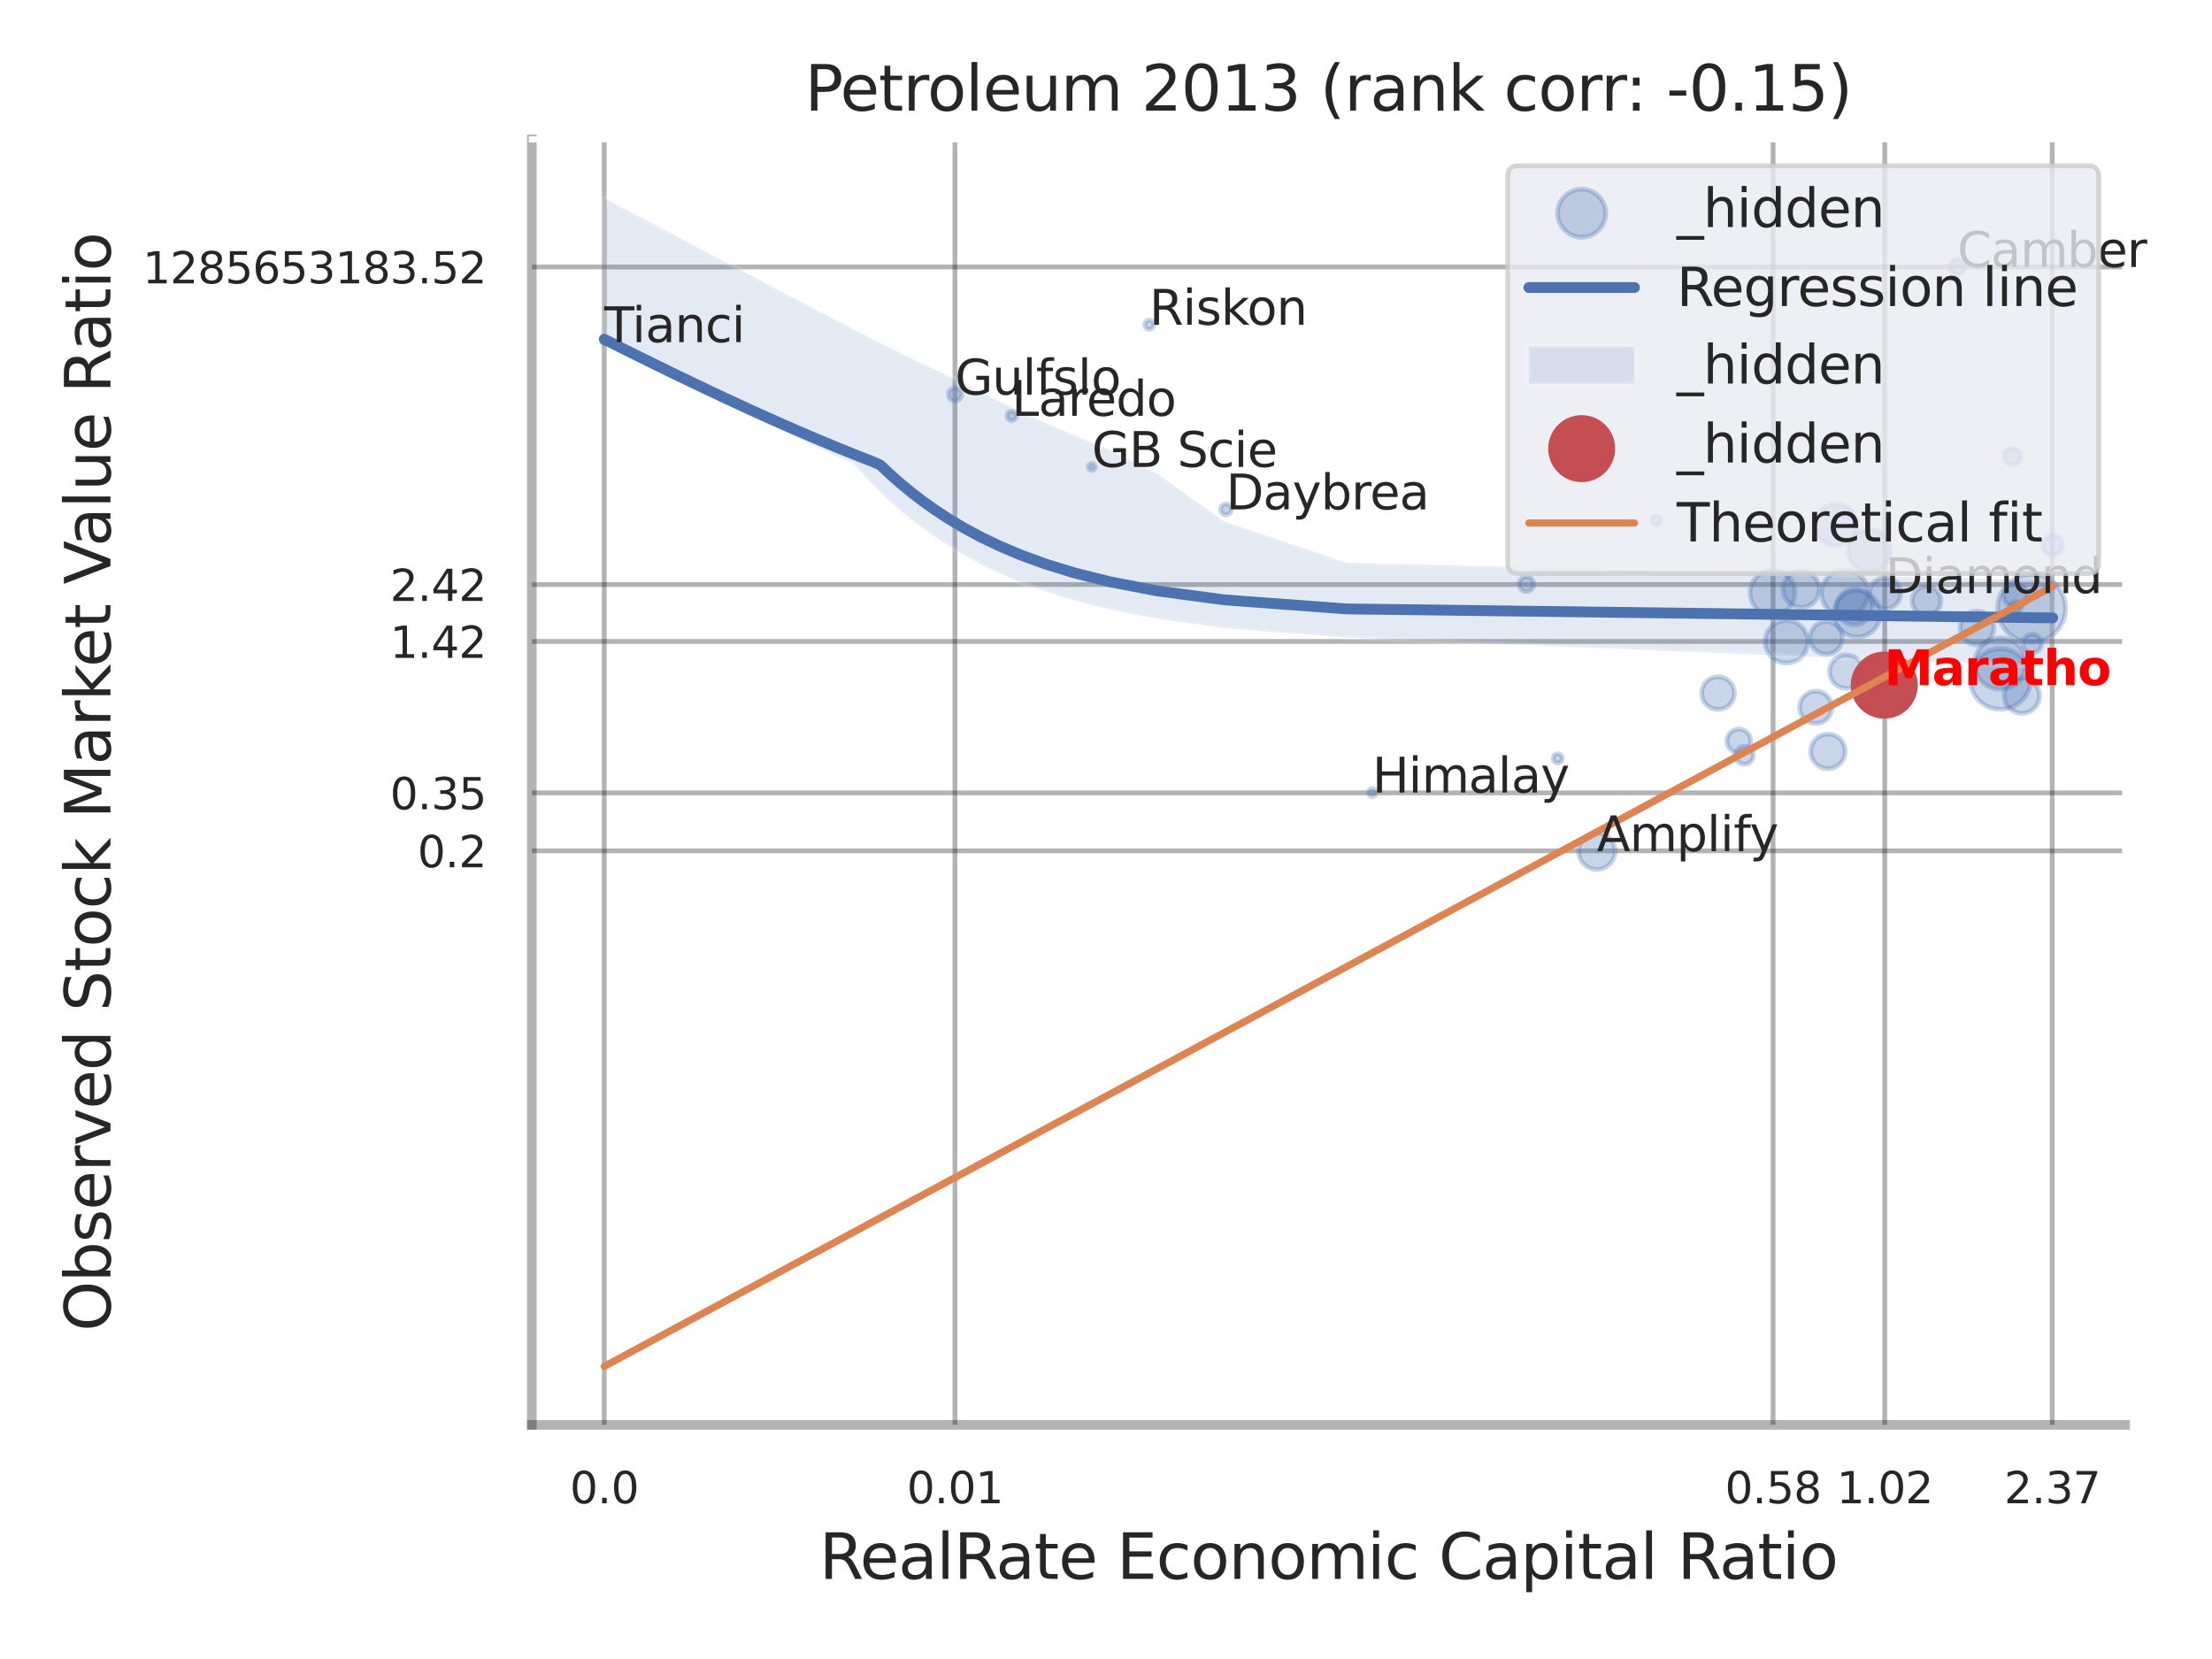 <?xml version="1.0" encoding="utf-8" standalone="no"?>
<!DOCTYPE svg PUBLIC "-//W3C//DTD SVG 1.1//EN"
  "http://www.w3.org/Graphics/SVG/1.1/DTD/svg11.dtd">
<svg xmlns:xlink="http://www.w3.org/1999/xlink" width="460.8pt" height="345.6pt" viewBox="0 0 460.8 345.6" xmlns="http://www.w3.org/2000/svg" version="1.1">
 <defs>
  <style type="text/css">*{stroke-linejoin: round; stroke-linecap: butt}</style>
 </defs>
 <g id="figure_1">
  <g id="patch_1">
   <path d="M 0 345.6 
L 460.8 345.6 
L 460.8 0 
L 0 0 
z
" style="fill: #ffffff"/>
  </g>
  <g id="axes_1">
   <g id="patch_2">
    <path d="M 110.79 296.82 
L 442.7 296.82 
L 442.7 29.04 
L 110.79 29.04 
z
" style="fill: #ffffff"/>
   </g>
   <g id="matplotlib.axis_1">
    <g id="xtick_1">
     <g id="line2d_1">
      <path d="M 125.877 296.82 
L 125.877 29.04 
" clip-path="url(#p0f074a32fd)" style="fill: none; stroke: #000000; stroke-opacity: 0.3; stroke-linecap: round"/>
     </g>
     <g id="text_1">
      <!-- 0.0 -->
      <g style="fill: #262626" transform="translate(118.72 313.159) scale(0.09 -0.09)">
       <defs>
        <path id="DejaVuSans-30" d="M 2034 4250 
Q 1547 4250 1301 3770 
Q 1056 3291 1056 2328 
Q 1056 1369 1301 889 
Q 1547 409 2034 409 
Q 2525 409 2770 889 
Q 3016 1369 3016 2328 
Q 3016 3291 2770 3770 
Q 2525 4250 2034 4250 
z
M 2034 4750 
Q 2819 4750 3233 4129 
Q 3647 3509 3647 2328 
Q 3647 1150 3233 529 
Q 2819 -91 2034 -91 
Q 1250 -91 836 529 
Q 422 1150 422 2328 
Q 422 3509 836 4129 
Q 1250 4750 2034 4750 
z
" transform="scale(0.016)"/>
        <path id="DejaVuSans-2e" d="M 684 794 
L 1344 794 
L 1344 0 
L 684 0 
L 684 794 
z
" transform="scale(0.016)"/>
       </defs>
       <use xlink:href="#DejaVuSans-30"/>
       <use xlink:href="#DejaVuSans-2e" transform="translate(63.623 0)"/>
       <use xlink:href="#DejaVuSans-30" transform="translate(95.41 0)"/>
      </g>
     </g>
    </g>
    <g id="xtick_2">
     <g id="line2d_2">
      <path d="M 198.934 296.82 
L 198.934 29.04 
" clip-path="url(#p0f074a32fd)" style="fill: none; stroke: #000000; stroke-opacity: 0.3; stroke-linecap: round"/>
     </g>
     <g id="text_2">
      <!-- 0.01 -->
      <g style="fill: #262626" transform="translate(188.915 313.159) scale(0.09 -0.09)">
       <defs>
        <path id="DejaVuSans-31" d="M 794 531 
L 1825 531 
L 1825 4091 
L 703 3866 
L 703 4441 
L 1819 4666 
L 2450 4666 
L 2450 531 
L 3481 531 
L 3481 0 
L 794 0 
L 794 531 
z
" transform="scale(0.016)"/>
       </defs>
       <use xlink:href="#DejaVuSans-30"/>
       <use xlink:href="#DejaVuSans-2e" transform="translate(63.623 0)"/>
       <use xlink:href="#DejaVuSans-30" transform="translate(95.41 0)"/>
       <use xlink:href="#DejaVuSans-31" transform="translate(159.033 0)"/>
      </g>
     </g>
    </g>
    <g id="xtick_3">
     <g id="line2d_3">
      <path d="M 369.363 296.82 
L 369.363 29.04 
" clip-path="url(#p0f074a32fd)" style="fill: none; stroke: #000000; stroke-opacity: 0.3; stroke-linecap: round"/>
     </g>
     <g id="text_3">
      <!-- 0.58 -->
      <g style="fill: #262626" transform="translate(359.344 313.159) scale(0.09 -0.09)">
       <defs>
        <path id="DejaVuSans-35" d="M 691 4666 
L 3169 4666 
L 3169 4134 
L 1269 4134 
L 1269 2991 
Q 1406 3038 1543 3061 
Q 1681 3084 1819 3084 
Q 2600 3084 3056 2656 
Q 3513 2228 3513 1497 
Q 3513 744 3044 326 
Q 2575 -91 1722 -91 
Q 1428 -91 1123 -41 
Q 819 9 494 109 
L 494 744 
Q 775 591 1075 516 
Q 1375 441 1709 441 
Q 2250 441 2565 725 
Q 2881 1009 2881 1497 
Q 2881 1984 2565 2268 
Q 2250 2553 1709 2553 
Q 1456 2553 1204 2497 
Q 953 2441 691 2322 
L 691 4666 
z
" transform="scale(0.016)"/>
        <path id="DejaVuSans-38" d="M 2034 2216 
Q 1584 2216 1326 1975 
Q 1069 1734 1069 1313 
Q 1069 891 1326 650 
Q 1584 409 2034 409 
Q 2484 409 2743 651 
Q 3003 894 3003 1313 
Q 3003 1734 2745 1975 
Q 2488 2216 2034 2216 
z
M 1403 2484 
Q 997 2584 770 2862 
Q 544 3141 544 3541 
Q 544 4100 942 4425 
Q 1341 4750 2034 4750 
Q 2731 4750 3128 4425 
Q 3525 4100 3525 3541 
Q 3525 3141 3298 2862 
Q 3072 2584 2669 2484 
Q 3125 2378 3379 2068 
Q 3634 1759 3634 1313 
Q 3634 634 3220 271 
Q 2806 -91 2034 -91 
Q 1263 -91 848 271 
Q 434 634 434 1313 
Q 434 1759 690 2068 
Q 947 2378 1403 2484 
z
M 1172 3481 
Q 1172 3119 1398 2916 
Q 1625 2713 2034 2713 
Q 2441 2713 2670 2916 
Q 2900 3119 2900 3481 
Q 2900 3844 2670 4047 
Q 2441 4250 2034 4250 
Q 1625 4250 1398 4047 
Q 1172 3844 1172 3481 
z
" transform="scale(0.016)"/>
       </defs>
       <use xlink:href="#DejaVuSans-30"/>
       <use xlink:href="#DejaVuSans-2e" transform="translate(63.623 0)"/>
       <use xlink:href="#DejaVuSans-35" transform="translate(95.41 0)"/>
       <use xlink:href="#DejaVuSans-38" transform="translate(159.033 0)"/>
      </g>
     </g>
    </g>
    <g id="xtick_4">
     <g id="line2d_4">
      <path d="M 392.627 296.82 
L 392.627 29.04 
" clip-path="url(#p0f074a32fd)" style="fill: none; stroke: #000000; stroke-opacity: 0.3; stroke-linecap: round"/>
     </g>
     <g id="text_4">
      <!-- 1.02 -->
      <g style="fill: #262626" transform="translate(382.608 313.159) scale(0.09 -0.09)">
       <defs>
        <path id="DejaVuSans-32" d="M 1228 531 
L 3431 531 
L 3431 0 
L 469 0 
L 469 531 
Q 828 903 1448 1529 
Q 2069 2156 2228 2338 
Q 2531 2678 2651 2914 
Q 2772 3150 2772 3378 
Q 2772 3750 2511 3984 
Q 2250 4219 1831 4219 
Q 1534 4219 1204 4116 
Q 875 4013 500 3803 
L 500 4441 
Q 881 4594 1212 4672 
Q 1544 4750 1819 4750 
Q 2544 4750 2975 4387 
Q 3406 4025 3406 3419 
Q 3406 3131 3298 2873 
Q 3191 2616 2906 2266 
Q 2828 2175 2409 1742 
Q 1991 1309 1228 531 
z
" transform="scale(0.016)"/>
       </defs>
       <use xlink:href="#DejaVuSans-31"/>
       <use xlink:href="#DejaVuSans-2e" transform="translate(63.623 0)"/>
       <use xlink:href="#DejaVuSans-30" transform="translate(95.41 0)"/>
       <use xlink:href="#DejaVuSans-32" transform="translate(159.033 0)"/>
      </g>
     </g>
    </g>
    <g id="xtick_5">
     <g id="line2d_5">
      <path d="M 427.523 296.82 
L 427.523 29.04 
" clip-path="url(#p0f074a32fd)" style="fill: none; stroke: #000000; stroke-opacity: 0.3; stroke-linecap: round"/>
     </g>
     <g id="text_5">
      <!-- 2.37 -->
      <g style="fill: #262626" transform="translate(417.504 313.159) scale(0.09 -0.09)">
       <defs>
        <path id="DejaVuSans-33" d="M 2597 2516 
Q 3050 2419 3304 2112 
Q 3559 1806 3559 1356 
Q 3559 666 3084 287 
Q 2609 -91 1734 -91 
Q 1441 -91 1130 -33 
Q 819 25 488 141 
L 488 750 
Q 750 597 1062 519 
Q 1375 441 1716 441 
Q 2309 441 2620 675 
Q 2931 909 2931 1356 
Q 2931 1769 2642 2001 
Q 2353 2234 1838 2234 
L 1294 2234 
L 1294 2753 
L 1863 2753 
Q 2328 2753 2575 2939 
Q 2822 3125 2822 3475 
Q 2822 3834 2567 4026 
Q 2313 4219 1838 4219 
Q 1578 4219 1281 4162 
Q 984 4106 628 3988 
L 628 4550 
Q 988 4650 1302 4700 
Q 1616 4750 1894 4750 
Q 2613 4750 3031 4423 
Q 3450 4097 3450 3541 
Q 3450 3153 3228 2886 
Q 3006 2619 2597 2516 
z
" transform="scale(0.016)"/>
        <path id="DejaVuSans-37" d="M 525 4666 
L 3525 4666 
L 3525 4397 
L 1831 0 
L 1172 0 
L 2766 4134 
L 525 4134 
L 525 4666 
z
" transform="scale(0.016)"/>
       </defs>
       <use xlink:href="#DejaVuSans-32"/>
       <use xlink:href="#DejaVuSans-2e" transform="translate(63.623 0)"/>
       <use xlink:href="#DejaVuSans-33" transform="translate(95.41 0)"/>
       <use xlink:href="#DejaVuSans-37" transform="translate(159.033 0)"/>
      </g>
     </g>
    </g>
    <g id="xtick_6"/>
    <g id="xtick_7"/>
    <g id="xtick_8"/>
    <g id="xtick_9"/>
    <g id="text_6">
     <!-- RealRate Economic Capital Ratio -->
     <g style="fill: #262626" transform="translate(170.691 328.908) scale(0.13 -0.13)">
      <defs>
       <path id="DejaVuSans-52" d="M 2841 2188 
Q 3044 2119 3236 1894 
Q 3428 1669 3622 1275 
L 4263 0 
L 3584 0 
L 2988 1197 
Q 2756 1666 2539 1819 
Q 2322 1972 1947 1972 
L 1259 1972 
L 1259 0 
L 628 0 
L 628 4666 
L 2053 4666 
Q 2853 4666 3247 4331 
Q 3641 3997 3641 3322 
Q 3641 2881 3436 2590 
Q 3231 2300 2841 2188 
z
M 1259 4147 
L 1259 2491 
L 2053 2491 
Q 2509 2491 2742 2702 
Q 2975 2913 2975 3322 
Q 2975 3731 2742 3939 
Q 2509 4147 2053 4147 
L 1259 4147 
z
" transform="scale(0.016)"/>
       <path id="DejaVuSans-65" d="M 3597 1894 
L 3597 1613 
L 953 1613 
Q 991 1019 1311 708 
Q 1631 397 2203 397 
Q 2534 397 2845 478 
Q 3156 559 3463 722 
L 3463 178 
Q 3153 47 2828 -22 
Q 2503 -91 2169 -91 
Q 1331 -91 842 396 
Q 353 884 353 1716 
Q 353 2575 817 3079 
Q 1281 3584 2069 3584 
Q 2775 3584 3186 3129 
Q 3597 2675 3597 1894 
z
M 3022 2063 
Q 3016 2534 2758 2815 
Q 2500 3097 2075 3097 
Q 1594 3097 1305 2825 
Q 1016 2553 972 2059 
L 3022 2063 
z
" transform="scale(0.016)"/>
       <path id="DejaVuSans-61" d="M 2194 1759 
Q 1497 1759 1228 1600 
Q 959 1441 959 1056 
Q 959 750 1161 570 
Q 1363 391 1709 391 
Q 2188 391 2477 730 
Q 2766 1069 2766 1631 
L 2766 1759 
L 2194 1759 
z
M 3341 1997 
L 3341 0 
L 2766 0 
L 2766 531 
Q 2569 213 2275 61 
Q 1981 -91 1556 -91 
Q 1019 -91 701 211 
Q 384 513 384 1019 
Q 384 1609 779 1909 
Q 1175 2209 1959 2209 
L 2766 2209 
L 2766 2266 
Q 2766 2663 2505 2880 
Q 2244 3097 1772 3097 
Q 1472 3097 1187 3025 
Q 903 2953 641 2809 
L 641 3341 
Q 956 3463 1253 3523 
Q 1550 3584 1831 3584 
Q 2591 3584 2966 3190 
Q 3341 2797 3341 1997 
z
" transform="scale(0.016)"/>
       <path id="DejaVuSans-6c" d="M 603 4863 
L 1178 4863 
L 1178 0 
L 603 0 
L 603 4863 
z
" transform="scale(0.016)"/>
       <path id="DejaVuSans-74" d="M 1172 4494 
L 1172 3500 
L 2356 3500 
L 2356 3053 
L 1172 3053 
L 1172 1153 
Q 1172 725 1289 603 
Q 1406 481 1766 481 
L 2356 481 
L 2356 0 
L 1766 0 
Q 1100 0 847 248 
Q 594 497 594 1153 
L 594 3053 
L 172 3053 
L 172 3500 
L 594 3500 
L 594 4494 
L 1172 4494 
z
" transform="scale(0.016)"/>
       <path id="DejaVuSans-20" transform="scale(0.016)"/>
       <path id="DejaVuSans-45" d="M 628 4666 
L 3578 4666 
L 3578 4134 
L 1259 4134 
L 1259 2753 
L 3481 2753 
L 3481 2222 
L 1259 2222 
L 1259 531 
L 3634 531 
L 3634 0 
L 628 0 
L 628 4666 
z
" transform="scale(0.016)"/>
       <path id="DejaVuSans-63" d="M 3122 3366 
L 3122 2828 
Q 2878 2963 2633 3030 
Q 2388 3097 2138 3097 
Q 1578 3097 1268 2742 
Q 959 2388 959 1747 
Q 959 1106 1268 751 
Q 1578 397 2138 397 
Q 2388 397 2633 464 
Q 2878 531 3122 666 
L 3122 134 
Q 2881 22 2623 -34 
Q 2366 -91 2075 -91 
Q 1284 -91 818 406 
Q 353 903 353 1747 
Q 353 2603 823 3093 
Q 1294 3584 2113 3584 
Q 2378 3584 2631 3529 
Q 2884 3475 3122 3366 
z
" transform="scale(0.016)"/>
       <path id="DejaVuSans-6f" d="M 1959 3097 
Q 1497 3097 1228 2736 
Q 959 2375 959 1747 
Q 959 1119 1226 758 
Q 1494 397 1959 397 
Q 2419 397 2687 759 
Q 2956 1122 2956 1747 
Q 2956 2369 2687 2733 
Q 2419 3097 1959 3097 
z
M 1959 3584 
Q 2709 3584 3137 3096 
Q 3566 2609 3566 1747 
Q 3566 888 3137 398 
Q 2709 -91 1959 -91 
Q 1206 -91 779 398 
Q 353 888 353 1747 
Q 353 2609 779 3096 
Q 1206 3584 1959 3584 
z
" transform="scale(0.016)"/>
       <path id="DejaVuSans-6e" d="M 3513 2113 
L 3513 0 
L 2938 0 
L 2938 2094 
Q 2938 2591 2744 2837 
Q 2550 3084 2163 3084 
Q 1697 3084 1428 2787 
Q 1159 2491 1159 1978 
L 1159 0 
L 581 0 
L 581 3500 
L 1159 3500 
L 1159 2956 
Q 1366 3272 1645 3428 
Q 1925 3584 2291 3584 
Q 2894 3584 3203 3211 
Q 3513 2838 3513 2113 
z
" transform="scale(0.016)"/>
       <path id="DejaVuSans-6d" d="M 3328 2828 
Q 3544 3216 3844 3400 
Q 4144 3584 4550 3584 
Q 5097 3584 5394 3201 
Q 5691 2819 5691 2113 
L 5691 0 
L 5113 0 
L 5113 2094 
Q 5113 2597 4934 2840 
Q 4756 3084 4391 3084 
Q 3944 3084 3684 2787 
Q 3425 2491 3425 1978 
L 3425 0 
L 2847 0 
L 2847 2094 
Q 2847 2600 2669 2842 
Q 2491 3084 2119 3084 
Q 1678 3084 1418 2786 
Q 1159 2488 1159 1978 
L 1159 0 
L 581 0 
L 581 3500 
L 1159 3500 
L 1159 2956 
Q 1356 3278 1631 3431 
Q 1906 3584 2284 3584 
Q 2666 3584 2933 3390 
Q 3200 3197 3328 2828 
z
" transform="scale(0.016)"/>
       <path id="DejaVuSans-69" d="M 603 3500 
L 1178 3500 
L 1178 0 
L 603 0 
L 603 3500 
z
M 603 4863 
L 1178 4863 
L 1178 4134 
L 603 4134 
L 603 4863 
z
" transform="scale(0.016)"/>
       <path id="DejaVuSans-43" d="M 4122 4306 
L 4122 3641 
Q 3803 3938 3442 4084 
Q 3081 4231 2675 4231 
Q 1875 4231 1450 3742 
Q 1025 3253 1025 2328 
Q 1025 1406 1450 917 
Q 1875 428 2675 428 
Q 3081 428 3442 575 
Q 3803 722 4122 1019 
L 4122 359 
Q 3791 134 3420 21 
Q 3050 -91 2638 -91 
Q 1578 -91 968 557 
Q 359 1206 359 2328 
Q 359 3453 968 4101 
Q 1578 4750 2638 4750 
Q 3056 4750 3426 4639 
Q 3797 4528 4122 4306 
z
" transform="scale(0.016)"/>
       <path id="DejaVuSans-70" d="M 1159 525 
L 1159 -1331 
L 581 -1331 
L 581 3500 
L 1159 3500 
L 1159 2969 
Q 1341 3281 1617 3432 
Q 1894 3584 2278 3584 
Q 2916 3584 3314 3078 
Q 3713 2572 3713 1747 
Q 3713 922 3314 415 
Q 2916 -91 2278 -91 
Q 1894 -91 1617 61 
Q 1341 213 1159 525 
z
M 3116 1747 
Q 3116 2381 2855 2742 
Q 2594 3103 2138 3103 
Q 1681 3103 1420 2742 
Q 1159 2381 1159 1747 
Q 1159 1113 1420 752 
Q 1681 391 2138 391 
Q 2594 391 2855 752 
Q 3116 1113 3116 1747 
z
" transform="scale(0.016)"/>
      </defs>
      <use xlink:href="#DejaVuSans-52"/>
      <use xlink:href="#DejaVuSans-65" transform="translate(64.982 0)"/>
      <use xlink:href="#DejaVuSans-61" transform="translate(126.506 0)"/>
      <use xlink:href="#DejaVuSans-6c" transform="translate(187.785 0)"/>
      <use xlink:href="#DejaVuSans-52" transform="translate(215.568 0)"/>
      <use xlink:href="#DejaVuSans-61" transform="translate(282.801 0)"/>
      <use xlink:href="#DejaVuSans-74" transform="translate(344.08 0)"/>
      <use xlink:href="#DejaVuSans-65" transform="translate(383.289 0)"/>
      <use xlink:href="#DejaVuSans-20" transform="translate(444.812 0)"/>
      <use xlink:href="#DejaVuSans-45" transform="translate(476.6 0)"/>
      <use xlink:href="#DejaVuSans-63" transform="translate(539.783 0)"/>
      <use xlink:href="#DejaVuSans-6f" transform="translate(594.764 0)"/>
      <use xlink:href="#DejaVuSans-6e" transform="translate(655.945 0)"/>
      <use xlink:href="#DejaVuSans-6f" transform="translate(719.324 0)"/>
      <use xlink:href="#DejaVuSans-6d" transform="translate(780.506 0)"/>
      <use xlink:href="#DejaVuSans-69" transform="translate(877.918 0)"/>
      <use xlink:href="#DejaVuSans-63" transform="translate(905.701 0)"/>
      <use xlink:href="#DejaVuSans-20" transform="translate(960.682 0)"/>
      <use xlink:href="#DejaVuSans-43" transform="translate(992.469 0)"/>
      <use xlink:href="#DejaVuSans-61" transform="translate(1062.293 0)"/>
      <use xlink:href="#DejaVuSans-70" transform="translate(1123.572 0)"/>
      <use xlink:href="#DejaVuSans-69" transform="translate(1187.049 0)"/>
      <use xlink:href="#DejaVuSans-74" transform="translate(1214.832 0)"/>
      <use xlink:href="#DejaVuSans-61" transform="translate(1254.041 0)"/>
      <use xlink:href="#DejaVuSans-6c" transform="translate(1315.32 0)"/>
      <use xlink:href="#DejaVuSans-20" transform="translate(1343.104 0)"/>
      <use xlink:href="#DejaVuSans-52" transform="translate(1374.891 0)"/>
      <use xlink:href="#DejaVuSans-61" transform="translate(1442.123 0)"/>
      <use xlink:href="#DejaVuSans-74" transform="translate(1503.402 0)"/>
      <use xlink:href="#DejaVuSans-69" transform="translate(1542.611 0)"/>
      <use xlink:href="#DejaVuSans-6f" transform="translate(1570.395 0)"/>
     </g>
    </g>
   </g>
   <g id="matplotlib.axis_2">
    <g id="ytick_1">
     <g id="line2d_6">
      <path d="M 110.79 177.246 
L 442.7 177.246 
" clip-path="url(#p0f074a32fd)" style="fill: none; stroke: #000000; stroke-opacity: 0.3; stroke-linecap: round"/>
     </g>
     <g id="text_7">
      <!-- 0.2 -->
      <g style="fill: #262626" transform="translate(86.977 180.665) scale(0.09 -0.09)">
       <use xlink:href="#DejaVuSans-30"/>
       <use xlink:href="#DejaVuSans-2e" transform="translate(63.623 0)"/>
       <use xlink:href="#DejaVuSans-32" transform="translate(95.41 0)"/>
      </g>
     </g>
    </g>
    <g id="ytick_2">
     <g id="line2d_7">
      <path d="M 110.79 165.166 
L 442.7 165.166 
" clip-path="url(#p0f074a32fd)" style="fill: none; stroke: #000000; stroke-opacity: 0.3; stroke-linecap: round"/>
     </g>
     <g id="text_8">
      <!-- 0.35 -->
      <g style="fill: #262626" transform="translate(81.251 168.585) scale(0.09 -0.09)">
       <use xlink:href="#DejaVuSans-30"/>
       <use xlink:href="#DejaVuSans-2e" transform="translate(63.623 0)"/>
       <use xlink:href="#DejaVuSans-33" transform="translate(95.41 0)"/>
       <use xlink:href="#DejaVuSans-35" transform="translate(159.033 0)"/>
      </g>
     </g>
    </g>
    <g id="ytick_3">
     <g id="line2d_8">
      <path d="M 110.79 133.624 
L 442.7 133.624 
" clip-path="url(#p0f074a32fd)" style="fill: none; stroke: #000000; stroke-opacity: 0.3; stroke-linecap: round"/>
     </g>
     <g id="text_9">
      <!-- 1.42 -->
      <g style="fill: #262626" transform="translate(81.251 137.043) scale(0.09 -0.09)">
       <defs>
        <path id="DejaVuSans-34" d="M 2419 4116 
L 825 1625 
L 2419 1625 
L 2419 4116 
z
M 2253 4666 
L 3047 4666 
L 3047 1625 
L 3713 1625 
L 3713 1100 
L 3047 1100 
L 3047 0 
L 2419 0 
L 2419 1100 
L 313 1100 
L 313 1709 
L 2253 4666 
z
" transform="scale(0.016)"/>
       </defs>
       <use xlink:href="#DejaVuSans-31"/>
       <use xlink:href="#DejaVuSans-2e" transform="translate(63.623 0)"/>
       <use xlink:href="#DejaVuSans-34" transform="translate(95.41 0)"/>
       <use xlink:href="#DejaVuSans-32" transform="translate(159.033 0)"/>
      </g>
     </g>
    </g>
    <g id="ytick_4">
     <g id="line2d_9">
      <path d="M 110.79 121.767 
L 442.7 121.767 
" clip-path="url(#p0f074a32fd)" style="fill: none; stroke: #000000; stroke-opacity: 0.3; stroke-linecap: round"/>
     </g>
     <g id="text_10">
      <!-- 2.42 -->
      <g style="fill: #262626" transform="translate(81.251 125.187) scale(0.09 -0.09)">
       <use xlink:href="#DejaVuSans-32"/>
       <use xlink:href="#DejaVuSans-2e" transform="translate(63.623 0)"/>
       <use xlink:href="#DejaVuSans-34" transform="translate(95.41 0)"/>
       <use xlink:href="#DejaVuSans-32" transform="translate(159.033 0)"/>
      </g>
     </g>
    </g>
    <g id="ytick_5">
     <g id="line2d_10">
      <path d="M 110.79 55.618 
L 442.7 55.618 
" clip-path="url(#p0f074a32fd)" style="fill: none; stroke: #000000; stroke-opacity: 0.3; stroke-linecap: round"/>
     </g>
     <g id="text_11">
      <!-- 1285653183.52 -->
      <g style="fill: #262626" transform="translate(29.715 59.037) scale(0.09 -0.09)">
       <defs>
        <path id="DejaVuSans-36" d="M 2113 2584 
Q 1688 2584 1439 2293 
Q 1191 2003 1191 1497 
Q 1191 994 1439 701 
Q 1688 409 2113 409 
Q 2538 409 2786 701 
Q 3034 994 3034 1497 
Q 3034 2003 2786 2293 
Q 2538 2584 2113 2584 
z
M 3366 4563 
L 3366 3988 
Q 3128 4100 2886 4159 
Q 2644 4219 2406 4219 
Q 1781 4219 1451 3797 
Q 1122 3375 1075 2522 
Q 1259 2794 1537 2939 
Q 1816 3084 2150 3084 
Q 2853 3084 3261 2657 
Q 3669 2231 3669 1497 
Q 3669 778 3244 343 
Q 2819 -91 2113 -91 
Q 1303 -91 875 529 
Q 447 1150 447 2328 
Q 447 3434 972 4092 
Q 1497 4750 2381 4750 
Q 2619 4750 2861 4703 
Q 3103 4656 3366 4563 
z
" transform="scale(0.016)"/>
       </defs>
       <use xlink:href="#DejaVuSans-31"/>
       <use xlink:href="#DejaVuSans-32" transform="translate(63.623 0)"/>
       <use xlink:href="#DejaVuSans-38" transform="translate(127.246 0)"/>
       <use xlink:href="#DejaVuSans-35" transform="translate(190.869 0)"/>
       <use xlink:href="#DejaVuSans-36" transform="translate(254.492 0)"/>
       <use xlink:href="#DejaVuSans-35" transform="translate(318.115 0)"/>
       <use xlink:href="#DejaVuSans-33" transform="translate(381.738 0)"/>
       <use xlink:href="#DejaVuSans-31" transform="translate(445.361 0)"/>
       <use xlink:href="#DejaVuSans-38" transform="translate(508.984 0)"/>
       <use xlink:href="#DejaVuSans-33" transform="translate(572.607 0)"/>
       <use xlink:href="#DejaVuSans-2e" transform="translate(636.23 0)"/>
       <use xlink:href="#DejaVuSans-35" transform="translate(668.018 0)"/>
       <use xlink:href="#DejaVuSans-32" transform="translate(731.641 0)"/>
      </g>
     </g>
    </g>
    <g id="ytick_6"/>
    <g id="ytick_7"/>
    <g id="ytick_8"/>
    <g id="ytick_9"/>
    <g id="ytick_10"/>
    <g id="ytick_11"/>
    <g id="ytick_12"/>
    <g id="text_12">
     <!-- Observed Stock Market Value Ratio -->
     <g style="fill: #262626" transform="translate(23.011 277.332) rotate(-90) scale(0.13 -0.13)">
      <defs>
       <path id="DejaVuSans-4f" d="M 2522 4238 
Q 1834 4238 1429 3725 
Q 1025 3213 1025 2328 
Q 1025 1447 1429 934 
Q 1834 422 2522 422 
Q 3209 422 3611 934 
Q 4013 1447 4013 2328 
Q 4013 3213 3611 3725 
Q 3209 4238 2522 4238 
z
M 2522 4750 
Q 3503 4750 4090 4092 
Q 4678 3434 4678 2328 
Q 4678 1225 4090 567 
Q 3503 -91 2522 -91 
Q 1538 -91 948 565 
Q 359 1222 359 2328 
Q 359 3434 948 4092 
Q 1538 4750 2522 4750 
z
" transform="scale(0.016)"/>
       <path id="DejaVuSans-62" d="M 3116 1747 
Q 3116 2381 2855 2742 
Q 2594 3103 2138 3103 
Q 1681 3103 1420 2742 
Q 1159 2381 1159 1747 
Q 1159 1113 1420 752 
Q 1681 391 2138 391 
Q 2594 391 2855 752 
Q 3116 1113 3116 1747 
z
M 1159 2969 
Q 1341 3281 1617 3432 
Q 1894 3584 2278 3584 
Q 2916 3584 3314 3078 
Q 3713 2572 3713 1747 
Q 3713 922 3314 415 
Q 2916 -91 2278 -91 
Q 1894 -91 1617 61 
Q 1341 213 1159 525 
L 1159 0 
L 581 0 
L 581 4863 
L 1159 4863 
L 1159 2969 
z
" transform="scale(0.016)"/>
       <path id="DejaVuSans-73" d="M 2834 3397 
L 2834 2853 
Q 2591 2978 2328 3040 
Q 2066 3103 1784 3103 
Q 1356 3103 1142 2972 
Q 928 2841 928 2578 
Q 928 2378 1081 2264 
Q 1234 2150 1697 2047 
L 1894 2003 
Q 2506 1872 2764 1633 
Q 3022 1394 3022 966 
Q 3022 478 2636 193 
Q 2250 -91 1575 -91 
Q 1294 -91 989 -36 
Q 684 19 347 128 
L 347 722 
Q 666 556 975 473 
Q 1284 391 1588 391 
Q 1994 391 2212 530 
Q 2431 669 2431 922 
Q 2431 1156 2273 1281 
Q 2116 1406 1581 1522 
L 1381 1569 
Q 847 1681 609 1914 
Q 372 2147 372 2553 
Q 372 3047 722 3315 
Q 1072 3584 1716 3584 
Q 2034 3584 2315 3537 
Q 2597 3491 2834 3397 
z
" transform="scale(0.016)"/>
       <path id="DejaVuSans-72" d="M 2631 2963 
Q 2534 3019 2420 3045 
Q 2306 3072 2169 3072 
Q 1681 3072 1420 2755 
Q 1159 2438 1159 1844 
L 1159 0 
L 581 0 
L 581 3500 
L 1159 3500 
L 1159 2956 
Q 1341 3275 1631 3429 
Q 1922 3584 2338 3584 
Q 2397 3584 2469 3576 
Q 2541 3569 2628 3553 
L 2631 2963 
z
" transform="scale(0.016)"/>
       <path id="DejaVuSans-76" d="M 191 3500 
L 800 3500 
L 1894 563 
L 2988 3500 
L 3597 3500 
L 2284 0 
L 1503 0 
L 191 3500 
z
" transform="scale(0.016)"/>
       <path id="DejaVuSans-64" d="M 2906 2969 
L 2906 4863 
L 3481 4863 
L 3481 0 
L 2906 0 
L 2906 525 
Q 2725 213 2448 61 
Q 2172 -91 1784 -91 
Q 1150 -91 751 415 
Q 353 922 353 1747 
Q 353 2572 751 3078 
Q 1150 3584 1784 3584 
Q 2172 3584 2448 3432 
Q 2725 3281 2906 2969 
z
M 947 1747 
Q 947 1113 1208 752 
Q 1469 391 1925 391 
Q 2381 391 2643 752 
Q 2906 1113 2906 1747 
Q 2906 2381 2643 2742 
Q 2381 3103 1925 3103 
Q 1469 3103 1208 2742 
Q 947 2381 947 1747 
z
" transform="scale(0.016)"/>
       <path id="DejaVuSans-53" d="M 3425 4513 
L 3425 3897 
Q 3066 4069 2747 4153 
Q 2428 4238 2131 4238 
Q 1616 4238 1336 4038 
Q 1056 3838 1056 3469 
Q 1056 3159 1242 3001 
Q 1428 2844 1947 2747 
L 2328 2669 
Q 3034 2534 3370 2195 
Q 3706 1856 3706 1288 
Q 3706 609 3251 259 
Q 2797 -91 1919 -91 
Q 1588 -91 1214 -16 
Q 841 59 441 206 
L 441 856 
Q 825 641 1194 531 
Q 1563 422 1919 422 
Q 2459 422 2753 634 
Q 3047 847 3047 1241 
Q 3047 1584 2836 1778 
Q 2625 1972 2144 2069 
L 1759 2144 
Q 1053 2284 737 2584 
Q 422 2884 422 3419 
Q 422 4038 858 4394 
Q 1294 4750 2059 4750 
Q 2388 4750 2728 4690 
Q 3069 4631 3425 4513 
z
" transform="scale(0.016)"/>
       <path id="DejaVuSans-6b" d="M 581 4863 
L 1159 4863 
L 1159 1991 
L 2875 3500 
L 3609 3500 
L 1753 1863 
L 3688 0 
L 2938 0 
L 1159 1709 
L 1159 0 
L 581 0 
L 581 4863 
z
" transform="scale(0.016)"/>
       <path id="DejaVuSans-4d" d="M 628 4666 
L 1569 4666 
L 2759 1491 
L 3956 4666 
L 4897 4666 
L 4897 0 
L 4281 0 
L 4281 4097 
L 3078 897 
L 2444 897 
L 1241 4097 
L 1241 0 
L 628 0 
L 628 4666 
z
" transform="scale(0.016)"/>
       <path id="DejaVuSans-56" d="M 1831 0 
L 50 4666 
L 709 4666 
L 2188 738 
L 3669 4666 
L 4325 4666 
L 2547 0 
L 1831 0 
z
" transform="scale(0.016)"/>
       <path id="DejaVuSans-75" d="M 544 1381 
L 544 3500 
L 1119 3500 
L 1119 1403 
Q 1119 906 1312 657 
Q 1506 409 1894 409 
Q 2359 409 2629 706 
Q 2900 1003 2900 1516 
L 2900 3500 
L 3475 3500 
L 3475 0 
L 2900 0 
L 2900 538 
Q 2691 219 2414 64 
Q 2138 -91 1772 -91 
Q 1169 -91 856 284 
Q 544 659 544 1381 
z
M 1991 3584 
L 1991 3584 
z
" transform="scale(0.016)"/>
      </defs>
      <use xlink:href="#DejaVuSans-4f"/>
      <use xlink:href="#DejaVuSans-62" transform="translate(78.711 0)"/>
      <use xlink:href="#DejaVuSans-73" transform="translate(142.188 0)"/>
      <use xlink:href="#DejaVuSans-65" transform="translate(194.287 0)"/>
      <use xlink:href="#DejaVuSans-72" transform="translate(255.811 0)"/>
      <use xlink:href="#DejaVuSans-76" transform="translate(296.924 0)"/>
      <use xlink:href="#DejaVuSans-65" transform="translate(356.104 0)"/>
      <use xlink:href="#DejaVuSans-64" transform="translate(417.627 0)"/>
      <use xlink:href="#DejaVuSans-20" transform="translate(481.104 0)"/>
      <use xlink:href="#DejaVuSans-53" transform="translate(512.891 0)"/>
      <use xlink:href="#DejaVuSans-74" transform="translate(576.367 0)"/>
      <use xlink:href="#DejaVuSans-6f" transform="translate(615.576 0)"/>
      <use xlink:href="#DejaVuSans-63" transform="translate(676.758 0)"/>
      <use xlink:href="#DejaVuSans-6b" transform="translate(731.738 0)"/>
      <use xlink:href="#DejaVuSans-20" transform="translate(789.648 0)"/>
      <use xlink:href="#DejaVuSans-4d" transform="translate(821.436 0)"/>
      <use xlink:href="#DejaVuSans-61" transform="translate(907.715 0)"/>
      <use xlink:href="#DejaVuSans-72" transform="translate(968.994 0)"/>
      <use xlink:href="#DejaVuSans-6b" transform="translate(1010.107 0)"/>
      <use xlink:href="#DejaVuSans-65" transform="translate(1064.393 0)"/>
      <use xlink:href="#DejaVuSans-74" transform="translate(1125.916 0)"/>
      <use xlink:href="#DejaVuSans-20" transform="translate(1165.125 0)"/>
      <use xlink:href="#DejaVuSans-56" transform="translate(1196.912 0)"/>
      <use xlink:href="#DejaVuSans-61" transform="translate(1257.57 0)"/>
      <use xlink:href="#DejaVuSans-6c" transform="translate(1318.85 0)"/>
      <use xlink:href="#DejaVuSans-75" transform="translate(1346.633 0)"/>
      <use xlink:href="#DejaVuSans-65" transform="translate(1410.012 0)"/>
      <use xlink:href="#DejaVuSans-20" transform="translate(1471.535 0)"/>
      <use xlink:href="#DejaVuSans-52" transform="translate(1503.322 0)"/>
      <use xlink:href="#DejaVuSans-61" transform="translate(1570.555 0)"/>
      <use xlink:href="#DejaVuSans-74" transform="translate(1631.834 0)"/>
      <use xlink:href="#DejaVuSans-69" transform="translate(1671.043 0)"/>
      <use xlink:href="#DejaVuSans-6f" transform="translate(1698.826 0)"/>
     </g>
    </g>
   </g>
   <g id="PathCollection_1">
    <path d="M 384.307 128.387 
C 385.591 128.387 386.822 127.877 387.73 126.969 
C 388.638 126.061 389.148 124.83 389.148 123.546 
C 389.148 122.262 388.638 121.03 387.73 120.122 
C 386.822 119.214 385.591 118.704 384.307 118.704 
C 383.023 118.704 381.791 119.214 380.883 120.122 
C 379.975 121.03 379.465 122.262 379.465 123.546 
C 379.465 124.83 379.975 126.061 380.883 126.969 
C 381.791 127.877 383.023 128.387 384.307 128.387 
z
" clip-path="url(#p0f074a32fd)" style="fill: #4c72b0; fill-opacity: 0.3; stroke: #4c72b0; stroke-opacity: 0.3"/>
    <path d="M 363.375 159.224 
C 363.872 159.224 364.348 159.027 364.699 158.676 
C 365.05 158.325 365.247 157.849 365.247 157.352 
C 365.247 156.856 365.05 156.38 364.699 156.028 
C 364.348 155.677 363.872 155.48 363.375 155.48 
C 362.879 155.48 362.403 155.677 362.052 156.028 
C 361.7 156.38 361.503 156.856 361.503 157.352 
C 361.503 157.849 361.7 158.325 362.052 158.676 
C 362.403 159.027 362.879 159.224 363.375 159.224 
z
" clip-path="url(#p0f074a32fd)" style="fill: #4c72b0; fill-opacity: 0.3; stroke: #4c72b0; stroke-opacity: 0.3"/>
    <path d="M 380.79 160.128 
C 381.745 160.128 382.66 159.749 383.335 159.074 
C 384.01 158.399 384.389 157.484 384.389 156.53 
C 384.389 155.575 384.01 154.66 383.335 153.985 
C 382.66 153.31 381.745 152.931 380.79 152.931 
C 379.836 152.931 378.921 153.31 378.246 153.985 
C 377.571 154.66 377.192 155.575 377.192 156.53 
C 377.192 157.484 377.571 158.399 378.246 159.074 
C 378.921 159.749 379.836 160.128 380.79 160.128 
z
" clip-path="url(#p0f074a32fd)" style="fill: #4c72b0; fill-opacity: 0.3; stroke: #4c72b0; stroke-opacity: 0.3"/>
    <path d="M 386.894 132.683 
C 388.173 132.683 389.399 132.175 390.304 131.271 
C 391.208 130.366 391.716 129.14 391.716 127.861 
C 391.716 126.582 391.208 125.355 390.304 124.451 
C 389.399 123.547 388.173 123.039 386.894 123.039 
C 385.615 123.039 384.388 123.547 383.484 124.451 
C 382.58 125.355 382.072 126.582 382.072 127.861 
C 382.072 129.14 382.58 130.366 383.484 131.271 
C 384.388 132.175 385.615 132.683 386.894 132.683 
z
" clip-path="url(#p0f074a32fd)" style="fill: #4c72b0; fill-opacity: 0.3; stroke: #4c72b0; stroke-opacity: 0.3"/>
    <path d="M 362.231 156.853 
C 362.891 156.853 363.525 156.59 363.992 156.123 
C 364.459 155.656 364.722 155.022 364.722 154.361 
C 364.722 153.701 364.459 153.067 363.992 152.6 
C 363.525 152.133 362.891 151.87 362.231 151.87 
C 361.57 151.87 360.936 152.133 360.469 152.6 
C 360.002 153.067 359.74 153.701 359.74 154.361 
C 359.74 155.022 360.002 155.656 360.469 156.123 
C 360.936 156.59 361.57 156.853 362.231 156.853 
z
" clip-path="url(#p0f074a32fd)" style="fill: #4c72b0; fill-opacity: 0.3; stroke: #4c72b0; stroke-opacity: 0.3"/>
    <path d="M 423.358 136 
C 423.878 136 424.376 135.794 424.744 135.426 
C 425.112 135.058 425.318 134.56 425.318 134.04 
C 425.318 133.52 425.112 133.021 424.744 132.653 
C 424.376 132.285 423.878 132.079 423.358 132.079 
C 422.838 132.079 422.339 132.285 421.971 132.653 
C 421.603 133.021 421.397 133.52 421.397 134.04 
C 421.397 134.56 421.603 135.058 421.971 135.426 
C 422.339 135.794 422.838 136 423.358 136 
z
" clip-path="url(#p0f074a32fd)" style="fill: #4c72b0; fill-opacity: 0.3; stroke: #4c72b0; stroke-opacity: 0.3"/>
    <path d="M 392.528 149.202 
C 394.246 149.202 395.894 148.52 397.109 147.305 
C 398.323 146.09 399.006 144.442 399.006 142.725 
C 399.006 141.007 398.323 139.359 397.109 138.144 
C 395.894 136.93 394.246 136.247 392.528 136.247 
C 390.81 136.247 389.163 136.93 387.948 138.144 
C 386.733 139.359 386.051 141.007 386.051 142.725 
C 386.051 144.442 386.733 146.09 387.948 147.305 
C 389.163 148.52 390.81 149.202 392.528 149.202 
z
" clip-path="url(#p0f074a32fd)" style="fill: #4c72b0; fill-opacity: 0.3; stroke: #4c72b0; stroke-opacity: 0.3"/>
    <path d="M 427.613 115.647 
C 428.163 115.647 428.69 115.428 429.079 115.039 
C 429.468 114.65 429.687 114.123 429.687 113.573 
C 429.687 113.023 429.468 112.495 429.079 112.106 
C 428.69 111.717 428.163 111.499 427.613 111.499 
C 427.063 111.499 426.535 111.717 426.146 112.106 
C 425.757 112.495 425.539 113.023 425.539 113.573 
C 425.539 114.123 425.757 114.65 426.146 115.039 
C 426.535 115.428 427.063 115.647 427.613 115.647 
z
" clip-path="url(#p0f074a32fd)" style="fill: #4c72b0; fill-opacity: 0.3; stroke: #4c72b0; stroke-opacity: 0.3"/>
    <path d="M 369.266 128.162 
C 370.508 128.162 371.699 127.669 372.578 126.79 
C 373.456 125.912 373.95 124.72 373.95 123.478 
C 373.95 122.236 373.456 121.044 372.578 120.166 
C 371.699 119.287 370.508 118.794 369.266 118.794 
C 368.023 118.794 366.832 119.287 365.953 120.166 
C 365.075 121.044 364.581 122.236 364.581 123.478 
C 364.581 124.72 365.075 125.912 365.953 126.79 
C 366.832 127.669 368.023 128.162 369.266 128.162 
z
" clip-path="url(#p0f074a32fd)" style="fill: #4c72b0; fill-opacity: 0.3; stroke: #4c72b0; stroke-opacity: 0.3"/>
    <path d="M 345.037 109.354 
C 345.3 109.354 345.552 109.25 345.738 109.064 
C 345.924 108.878 346.028 108.626 346.028 108.364 
C 346.028 108.101 345.924 107.849 345.738 107.663 
C 345.552 107.477 345.3 107.373 345.037 107.373 
C 344.775 107.373 344.523 107.477 344.337 107.663 
C 344.151 107.849 344.047 108.101 344.047 108.364 
C 344.047 108.626 344.151 108.878 344.337 109.064 
C 344.523 109.25 344.775 109.354 345.037 109.354 
z
" clip-path="url(#p0f074a32fd)" style="fill: #4c72b0; fill-opacity: 0.3; stroke: #4c72b0; stroke-opacity: 0.3"/>
    <path d="M 416.715 143.598 
C 418.137 143.598 419.5 143.033 420.505 142.028 
C 421.51 141.023 422.074 139.66 422.074 138.239 
C 422.074 136.818 421.51 135.454 420.505 134.449 
C 419.5 133.445 418.137 132.88 416.715 132.88 
C 415.294 132.88 413.931 133.445 412.926 134.449 
C 411.921 135.454 411.357 136.818 411.357 138.239 
C 411.357 139.66 411.921 141.023 412.926 142.028 
C 413.931 143.033 415.294 143.598 416.715 143.598 
z
" clip-path="url(#p0f074a32fd)" style="fill: #4c72b0; fill-opacity: 0.3; stroke: #4c72b0; stroke-opacity: 0.3"/>
    <path d="M 423.225 133.781 
C 425.1 133.781 426.899 133.036 428.225 131.71 
C 429.551 130.384 430.296 128.586 430.296 126.71 
C 430.296 124.835 429.551 123.036 428.225 121.71 
C 426.899 120.384 425.1 119.639 423.225 119.639 
C 421.35 119.639 419.551 120.384 418.225 121.71 
C 416.899 123.036 416.154 124.835 416.154 126.71 
C 416.154 128.586 416.899 130.384 418.225 131.71 
C 419.551 133.036 421.35 133.781 423.225 133.781 
z
" clip-path="url(#p0f074a32fd)" style="fill: #4c72b0; fill-opacity: 0.3; stroke: #4c72b0; stroke-opacity: 0.3"/>
    <path d="M 357.907 147.8 
C 358.812 147.8 359.679 147.441 360.319 146.801 
C 360.959 146.161 361.318 145.294 361.318 144.389 
C 361.318 143.484 360.959 142.617 360.319 141.977 
C 359.679 141.337 358.812 140.978 357.907 140.978 
C 357.002 140.978 356.135 141.337 355.495 141.977 
C 354.855 142.617 354.496 143.484 354.496 144.389 
C 354.496 145.294 354.855 146.161 355.495 146.801 
C 356.135 147.441 357.002 147.8 357.907 147.8 
z
" clip-path="url(#p0f074a32fd)" style="fill: #4c72b0; fill-opacity: 0.3; stroke: #4c72b0; stroke-opacity: 0.3"/>
    <path d="M 384.621 143.405 
C 385.547 143.405 386.436 143.037 387.091 142.382 
C 387.746 141.727 388.114 140.838 388.114 139.912 
C 388.114 138.985 387.746 138.097 387.091 137.441 
C 386.436 136.786 385.547 136.418 384.621 136.418 
C 383.694 136.418 382.805 136.786 382.15 137.441 
C 381.495 138.097 381.127 138.985 381.127 139.912 
C 381.127 140.838 381.495 141.727 382.15 142.382 
C 382.805 143.037 383.694 143.405 384.621 143.405 
z
" clip-path="url(#p0f074a32fd)" style="fill: #4c72b0; fill-opacity: 0.3; stroke: #4c72b0; stroke-opacity: 0.3"/>
    <path d="M 382.495 113.728 
C 383.649 113.728 384.757 113.269 385.573 112.453 
C 386.39 111.637 386.848 110.529 386.848 109.375 
C 386.848 108.22 386.39 107.113 385.573 106.296 
C 384.757 105.48 383.649 105.021 382.495 105.021 
C 381.34 105.021 380.233 105.48 379.417 106.296 
C 378.6 107.113 378.142 108.22 378.142 109.375 
C 378.142 110.529 378.6 111.637 379.417 112.453 
C 380.233 113.269 381.34 113.728 382.495 113.728 
z
" clip-path="url(#p0f074a32fd)" style="fill: #4c72b0; fill-opacity: 0.3; stroke: #4c72b0; stroke-opacity: 0.3"/>
    <path d="M 372.155 138.133 
C 373.334 138.133 374.465 137.665 375.299 136.831 
C 376.132 135.997 376.601 134.866 376.601 133.687 
C 376.601 132.508 376.132 131.377 375.299 130.544 
C 374.465 129.71 373.334 129.241 372.155 129.241 
C 370.976 129.241 369.845 129.71 369.011 130.544 
C 368.177 131.377 367.709 132.508 367.709 133.687 
C 367.709 134.866 368.177 135.997 369.011 136.831 
C 369.845 137.665 370.976 138.133 372.155 138.133 
z
" clip-path="url(#p0f074a32fd)" style="fill: #4c72b0; fill-opacity: 0.3; stroke: #4c72b0; stroke-opacity: 0.3"/>
    <path d="M 419.871 126.551 
C 420.529 126.551 421.16 126.29 421.625 125.824 
C 422.09 125.359 422.351 124.728 422.351 124.07 
C 422.351 123.413 422.09 122.782 421.625 122.316 
C 421.16 121.851 420.529 121.59 419.871 121.59 
C 419.213 121.59 418.582 121.851 418.117 122.316 
C 417.652 122.782 417.39 123.413 417.39 124.07 
C 417.39 124.728 417.652 125.359 418.117 125.824 
C 418.582 126.29 419.213 126.551 419.871 126.551 
z
" clip-path="url(#p0f074a32fd)" style="fill: #4c72b0; fill-opacity: 0.3; stroke: #4c72b0; stroke-opacity: 0.3"/>
    <path d="M 324.499 158.94 
C 324.751 158.94 324.992 158.84 325.17 158.662 
C 325.348 158.484 325.448 158.242 325.448 157.99 
C 325.448 157.738 325.348 157.497 325.17 157.319 
C 324.992 157.14 324.751 157.04 324.499 157.04 
C 324.247 157.04 324.005 157.14 323.827 157.319 
C 323.649 157.497 323.549 157.738 323.549 157.99 
C 323.549 158.242 323.649 158.484 323.827 158.662 
C 324.005 158.84 324.247 158.94 324.499 158.94 
z
" clip-path="url(#p0f074a32fd)" style="fill: #4c72b0; fill-opacity: 0.3; stroke: #4c72b0; stroke-opacity: 0.3"/>
    <path d="M 419.213 96.806 
C 419.677 96.806 420.121 96.622 420.448 96.294 
C 420.776 95.967 420.96 95.522 420.96 95.059 
C 420.96 94.596 420.776 94.152 420.448 93.824 
C 420.121 93.497 419.677 93.313 419.213 93.313 
C 418.75 93.313 418.306 93.497 417.978 93.824 
C 417.651 94.152 417.467 94.596 417.467 95.059 
C 417.467 95.522 417.651 95.967 417.978 96.294 
C 418.306 96.622 418.75 96.806 419.213 96.806 
z
" clip-path="url(#p0f074a32fd)" style="fill: #4c72b0; fill-opacity: 0.3; stroke: #4c72b0; stroke-opacity: 0.3"/>
    <path d="M 416.713 147.761 
C 418.388 147.761 419.996 147.095 421.18 145.91 
C 422.365 144.725 423.031 143.118 423.031 141.442 
C 423.031 139.767 422.365 138.16 421.18 136.975 
C 419.996 135.79 418.388 135.124 416.713 135.124 
C 415.037 135.124 413.43 135.79 412.245 136.975 
C 411.06 138.16 410.395 139.767 410.395 141.442 
C 410.395 143.118 411.06 144.725 412.245 145.91 
C 413.43 147.095 415.037 147.761 416.713 147.761 
z
" clip-path="url(#p0f074a32fd)" style="fill: #4c72b0; fill-opacity: 0.3; stroke: #4c72b0; stroke-opacity: 0.3"/>
    <path d="M 378.26 150.719 
C 379.153 150.719 380.009 150.365 380.64 149.733 
C 381.271 149.102 381.626 148.246 381.626 147.354 
C 381.626 146.461 381.271 145.605 380.64 144.974 
C 380.009 144.343 379.153 143.988 378.26 143.988 
C 377.368 143.988 376.512 144.343 375.881 144.974 
C 375.25 145.605 374.895 146.461 374.895 147.354 
C 374.895 148.246 375.25 149.102 375.881 149.733 
C 376.512 150.365 377.368 150.719 378.26 150.719 
z
" clip-path="url(#p0f074a32fd)" style="fill: #4c72b0; fill-opacity: 0.3; stroke: #4c72b0; stroke-opacity: 0.3"/>
    <path d="M 317.993 123.224 
C 318.399 123.224 318.788 123.063 319.075 122.776 
C 319.362 122.489 319.523 122.1 319.523 121.695 
C 319.523 121.289 319.362 120.9 319.075 120.613 
C 318.788 120.326 318.399 120.165 317.993 120.165 
C 317.588 120.165 317.199 120.326 316.912 120.613 
C 316.625 120.9 316.464 121.289 316.464 121.695 
C 316.464 122.1 316.625 122.489 316.912 122.776 
C 317.199 123.063 317.588 123.224 317.993 123.224 
z
" clip-path="url(#p0f074a32fd)" style="fill: #4c72b0; fill-opacity: 0.3; stroke: #4c72b0; stroke-opacity: 0.3"/>
    <path d="M 419.845 127.739 
C 420.164 127.739 420.469 127.613 420.695 127.387 
C 420.92 127.162 421.047 126.856 421.047 126.537 
C 421.047 126.218 420.92 125.912 420.695 125.687 
C 420.469 125.461 420.164 125.335 419.845 125.335 
C 419.526 125.335 419.22 125.461 418.995 125.687 
C 418.769 125.912 418.642 126.218 418.642 126.537 
C 418.642 126.856 418.769 127.162 418.995 127.387 
C 419.22 127.613 419.526 127.739 419.845 127.739 
z
" clip-path="url(#p0f074a32fd)" style="fill: #4c72b0; fill-opacity: 0.3; stroke: #4c72b0; stroke-opacity: 0.3"/>
    <path d="M 255.401 107.238 
C 255.699 107.238 255.986 107.119 256.197 106.908 
C 256.409 106.696 256.527 106.41 256.527 106.111 
C 256.527 105.812 256.409 105.525 256.197 105.314 
C 255.986 105.103 255.699 104.984 255.401 104.984 
C 255.102 104.984 254.815 105.103 254.604 105.314 
C 254.392 105.525 254.274 105.812 254.274 106.111 
C 254.274 106.41 254.392 106.696 254.604 106.908 
C 254.815 107.119 255.102 107.238 255.401 107.238 
z
" clip-path="url(#p0f074a32fd)" style="fill: #4c72b0; fill-opacity: 0.3; stroke: #4c72b0; stroke-opacity: 0.3"/>
    <path d="M 227.455 97.984 
C 227.645 97.984 227.828 97.909 227.962 97.774 
C 228.097 97.64 228.173 97.457 228.173 97.267 
C 228.173 97.076 228.097 96.894 227.962 96.759 
C 227.828 96.624 227.645 96.549 227.455 96.549 
C 227.264 96.549 227.082 96.624 226.947 96.759 
C 226.813 96.894 226.737 97.076 226.737 97.267 
C 226.737 97.457 226.813 97.64 226.947 97.774 
C 227.082 97.909 227.264 97.984 227.455 97.984 
z
" clip-path="url(#p0f074a32fd)" style="fill: #4c72b0; fill-opacity: 0.3; stroke: #4c72b0; stroke-opacity: 0.3"/>
    <path d="M 411.856 134.321 
C 412.784 134.321 413.675 133.952 414.331 133.295 
C 414.988 132.639 415.356 131.748 415.356 130.82 
C 415.356 129.892 414.988 129.001 414.331 128.345 
C 413.675 127.688 412.784 127.319 411.856 127.319 
C 410.927 127.319 410.037 127.688 409.38 128.345 
C 408.724 129.001 408.355 129.892 408.355 130.82 
C 408.355 131.748 408.724 132.639 409.38 133.295 
C 410.037 133.952 410.927 134.321 411.856 134.321 
z
" clip-path="url(#p0f074a32fd)" style="fill: #4c72b0; fill-opacity: 0.3; stroke: #4c72b0; stroke-opacity: 0.3"/>
    <path d="M 421.192 148.595 
C 422.169 148.595 423.105 148.207 423.795 147.516 
C 424.485 146.826 424.873 145.89 424.873 144.914 
C 424.873 143.937 424.485 143.001 423.795 142.311 
C 423.105 141.621 422.169 141.233 421.192 141.233 
C 420.216 141.233 419.28 141.621 418.59 142.311 
C 417.899 143.001 417.511 143.937 417.511 144.914 
C 417.511 145.89 417.899 146.826 418.59 147.516 
C 419.28 148.207 420.216 148.595 421.192 148.595 
z
" clip-path="url(#p0f074a32fd)" style="fill: #4c72b0; fill-opacity: 0.3; stroke: #4c72b0; stroke-opacity: 0.3"/>
    <path d="M 407.745 57.186 
C 408.162 57.186 408.562 57.021 408.857 56.726 
C 409.151 56.431 409.317 56.031 409.317 55.614 
C 409.317 55.197 409.151 54.797 408.857 54.502 
C 408.562 54.208 408.162 54.042 407.745 54.042 
C 407.328 54.042 406.928 54.208 406.633 54.502 
C 406.339 54.797 406.173 55.197 406.173 55.614 
C 406.173 56.031 406.339 56.431 406.633 56.726 
C 406.928 57.021 407.328 57.186 407.745 57.186 
z
" clip-path="url(#p0f074a32fd)" style="fill: #4c72b0; fill-opacity: 0.3; stroke: #4c72b0; stroke-opacity: 0.3"/>
    <path d="M 198.934 83.553 
C 199.295 83.553 199.641 83.41 199.896 83.155 
C 200.151 82.9 200.294 82.554 200.294 82.193 
C 200.294 81.833 200.151 81.487 199.896 81.232 
C 199.641 80.977 199.295 80.833 198.934 80.833 
C 198.574 80.833 198.228 80.977 197.973 81.232 
C 197.718 81.487 197.575 81.833 197.575 82.193 
C 197.575 82.554 197.718 82.9 197.973 83.155 
C 198.228 83.41 198.574 83.553 198.934 83.553 
z
" clip-path="url(#p0f074a32fd)" style="fill: #4c72b0; fill-opacity: 0.3; stroke: #4c72b0; stroke-opacity: 0.3"/>
    <path d="M 285.873 165.929 
C 286.091 165.929 286.3 165.842 286.455 165.688 
C 286.609 165.533 286.696 165.324 286.696 165.106 
C 286.696 164.887 286.609 164.678 286.455 164.523 
C 286.3 164.369 286.091 164.282 285.873 164.282 
C 285.654 164.282 285.445 164.369 285.29 164.523 
C 285.136 164.678 285.049 164.887 285.049 165.106 
C 285.049 165.324 285.136 165.533 285.29 165.688 
C 285.445 165.842 285.654 165.929 285.873 165.929 
z
" clip-path="url(#p0f074a32fd)" style="fill: #4c72b0; fill-opacity: 0.3; stroke: #4c72b0; stroke-opacity: 0.3"/>
    <path d="M 389.435 119.18 
C 390.615 119.18 391.747 118.711 392.581 117.877 
C 393.415 117.042 393.884 115.91 393.884 114.73 
C 393.884 113.55 393.415 112.418 392.581 111.584 
C 391.747 110.75 390.615 110.281 389.435 110.281 
C 388.255 110.281 387.123 110.75 386.288 111.584 
C 385.454 112.418 384.985 113.55 384.985 114.73 
C 384.985 115.91 385.454 117.042 386.288 117.877 
C 387.123 118.711 388.255 119.18 389.435 119.18 
z
" clip-path="url(#p0f074a32fd)" style="fill: #4c72b0; fill-opacity: 0.3; stroke: #4c72b0; stroke-opacity: 0.3"/>
    <path d="M 239.426 68.588 
C 239.676 68.588 239.915 68.488 240.092 68.312 
C 240.268 68.135 240.368 67.896 240.368 67.646 
C 240.368 67.396 240.268 67.157 240.092 66.98 
C 239.915 66.804 239.676 66.705 239.426 66.705 
C 239.176 66.705 238.937 66.804 238.76 66.98 
C 238.584 67.157 238.485 67.396 238.485 67.646 
C 238.485 67.896 238.584 68.135 238.76 68.312 
C 238.937 68.488 239.176 68.588 239.426 68.588 
z
" clip-path="url(#p0f074a32fd)" style="fill: #4c72b0; fill-opacity: 0.3; stroke: #4c72b0; stroke-opacity: 0.3"/>
    <path d="M 210.75 87.595 
C 211.008 87.595 211.255 87.493 211.437 87.311 
C 211.619 87.128 211.721 86.881 211.721 86.624 
C 211.721 86.366 211.619 86.119 211.437 85.937 
C 211.255 85.755 211.008 85.653 210.75 85.653 
C 210.493 85.653 210.246 85.755 210.064 85.937 
C 209.881 86.119 209.779 86.366 209.779 86.624 
C 209.779 86.881 209.881 87.128 210.064 87.311 
C 210.246 87.493 210.493 87.595 210.75 87.595 
z
" clip-path="url(#p0f074a32fd)" style="fill: #4c72b0; fill-opacity: 0.3; stroke: #4c72b0; stroke-opacity: 0.3"/>
    <path d="M 380.434 136.273 
C 381.332 136.273 382.194 135.916 382.829 135.281 
C 383.465 134.645 383.822 133.783 383.822 132.885 
C 383.822 131.986 383.465 131.124 382.829 130.489 
C 382.194 129.854 381.332 129.497 380.434 129.497 
C 379.535 129.497 378.673 129.854 378.038 130.489 
C 377.402 131.124 377.045 131.986 377.045 132.885 
C 377.045 133.783 377.402 134.645 378.038 135.281 
C 378.673 135.916 379.535 136.273 380.434 136.273 
z
" clip-path="url(#p0f074a32fd)" style="fill: #4c72b0; fill-opacity: 0.3; stroke: #4c72b0; stroke-opacity: 0.3"/>
    <path d="M 375.205 126.523 
C 376.21 126.523 377.174 126.123 377.884 125.413 
C 378.595 124.702 378.994 123.738 378.994 122.733 
C 378.994 121.728 378.595 120.765 377.884 120.054 
C 377.174 119.343 376.21 118.944 375.205 118.944 
C 374.2 118.944 373.236 119.343 372.526 120.054 
C 371.815 120.765 371.416 121.728 371.416 122.733 
C 371.416 123.738 371.815 124.702 372.526 125.413 
C 373.236 126.123 374.2 126.523 375.205 126.523 
z
" clip-path="url(#p0f074a32fd)" style="fill: #4c72b0; fill-opacity: 0.3; stroke: #4c72b0; stroke-opacity: 0.3"/>
    <path d="M 401.333 128.174 
C 402.126 128.174 402.888 127.859 403.449 127.298 
C 404.01 126.737 404.325 125.975 404.325 125.182 
C 404.325 124.388 404.01 123.627 403.449 123.066 
C 402.888 122.505 402.126 122.189 401.333 122.189 
C 400.539 122.189 399.778 122.505 399.217 123.066 
C 398.656 123.627 398.34 124.388 398.34 125.182 
C 398.34 125.975 398.656 126.737 399.217 127.298 
C 399.778 127.859 400.539 128.174 401.333 128.174 
z
" clip-path="url(#p0f074a32fd)" style="fill: #4c72b0; fill-opacity: 0.3; stroke: #4c72b0; stroke-opacity: 0.3"/>
    <path d="M 386.319 130.158 
C 387.312 130.158 388.265 129.764 388.968 129.061 
C 389.67 128.359 390.065 127.406 390.065 126.412 
C 390.065 125.419 389.67 124.466 388.968 123.764 
C 388.265 123.061 387.312 122.667 386.319 122.667 
C 385.325 122.667 384.373 123.061 383.67 123.764 
C 382.968 124.466 382.573 125.419 382.573 126.412 
C 382.573 127.406 382.968 128.359 383.67 129.061 
C 384.373 129.764 385.325 130.158 386.319 130.158 
z
" clip-path="url(#p0f074a32fd)" style="fill: #4c72b0; fill-opacity: 0.3; stroke: #4c72b0; stroke-opacity: 0.3"/>
    <path d="M 332.646 181.126 
C 333.656 181.126 334.624 180.724 335.338 180.011 
C 336.052 179.297 336.453 178.328 336.453 177.319 
C 336.453 176.309 336.052 175.341 335.338 174.627 
C 334.624 173.913 333.656 173.512 332.646 173.512 
C 331.637 173.512 330.668 173.913 329.955 174.627 
C 329.241 175.341 328.839 176.309 328.839 177.319 
C 328.839 178.328 329.241 179.297 329.955 180.011 
C 330.668 180.724 331.637 181.126 332.646 181.126 
z
" clip-path="url(#p0f074a32fd)" style="fill: #4c72b0; fill-opacity: 0.3; stroke: #4c72b0; stroke-opacity: 0.3"/>
    <path d="M 392.738 126.797 
C 393.599 126.797 394.425 126.455 395.034 125.846 
C 395.643 125.237 395.985 124.411 395.985 123.55 
C 395.985 122.689 395.643 121.863 395.034 121.254 
C 394.425 120.645 393.599 120.302 392.738 120.302 
C 391.876 120.302 391.05 120.645 390.441 121.254 
C 389.832 121.863 389.49 122.689 389.49 123.55 
C 389.49 124.411 389.832 125.237 390.441 125.846 
C 391.05 126.455 391.876 126.797 392.738 126.797 
z
" clip-path="url(#p0f074a32fd)" style="fill: #4c72b0; fill-opacity: 0.3; stroke: #4c72b0; stroke-opacity: 0.3"/>
    <path d="M 125.877 71.684 
C 125.986 71.684 126.091 71.64 126.168 71.563 
C 126.246 71.485 126.289 71.38 126.289 71.271 
C 126.289 71.162 126.246 71.057 126.168 70.979 
C 126.091 70.902 125.986 70.859 125.877 70.859 
C 125.767 70.859 125.662 70.902 125.585 70.979 
C 125.508 71.057 125.464 71.162 125.464 71.271 
C 125.464 71.38 125.508 71.485 125.585 71.563 
C 125.662 71.64 125.767 71.684 125.877 71.684 
z
" clip-path="url(#p0f074a32fd)" style="fill: #4c72b0; fill-opacity: 0.3; stroke: #4c72b0; stroke-opacity: 0.3"/>
   </g>
   <g id="FillBetweenPolyCollection_1">
    <defs>
     <path id="m4f7da7dda2" d="M 125.877 -304.388 
L 125.877 -274.373 
L 126.207 -274.207 
L 126.541 -274.039 
L 126.878 -273.868 
L 127.218 -273.694 
L 127.563 -273.519 
L 127.91 -273.34 
L 128.262 -273.16 
L 128.618 -272.977 
L 128.977 -272.793 
L 129.341 -272.61 
L 129.708 -272.425 
L 130.08 -272.237 
L 130.456 -272.045 
L 130.837 -271.852 
L 131.222 -271.656 
L 131.611 -271.458 
L 132.006 -271.254 
L 132.405 -271.051 
L 132.809 -270.85 
L 133.218 -270.642 
L 133.633 -270.432 
L 134.053 -270.22 
L 134.478 -270.005 
L 134.909 -269.782 
L 135.346 -269.558 
L 135.789 -269.337 
L 136.238 -269.113 
L 136.693 -268.88 
L 137.154 -268.645 
L 137.623 -268.41 
L 138.098 -268.169 
L 138.58 -267.926 
L 139.07 -267.68 
L 139.566 -267.429 
L 140.071 -267.175 
L 140.584 -266.917 
L 141.105 -266.655 
L 141.634 -266.391 
L 142.172 -266.124 
L 142.719 -265.853 
L 143.276 -265.576 
L 143.842 -265.295 
L 144.419 -265.009 
L 145.006 -264.717 
L 145.603 -264.421 
L 146.212 -264.111 
L 146.832 -263.799 
L 147.465 -263.482 
L 148.11 -263.16 
L 148.768 -262.834 
L 149.44 -262.503 
L 150.126 -262.163 
L 150.826 -261.818 
L 151.542 -261.466 
L 152.275 -261.098 
L 153.024 -260.718 
L 153.791 -260.337 
L 154.576 -259.949 
L 155.381 -259.553 
L 156.207 -259.148 
L 157.054 -258.734 
L 157.923 -258.31 
L 158.817 -257.874 
L 159.736 -257.427 
L 160.681 -256.969 
L 161.655 -256.501 
L 162.659 -256.015 
L 163.695 -255.517 
L 164.765 -255.005 
L 165.872 -254.478 
L 167.018 -253.934 
L 168.206 -253.373 
L 169.438 -252.794 
L 170.72 -252.194 
L 172.054 -251.577 
L 173.445 -250.942 
L 174.898 -250.282 
L 176.42 -249.583 
L 178.016 -248.789 
L 179.695 -246.888 
L 181.466 -245.002 
L 183.338 -243.117 
L 185.326 -241.237 
L 187.442 -239.366 
L 189.707 -237.495 
L 192.141 -235.624 
L 194.773 -233.754 
L 197.637 -231.883 
L 200.778 -229.999 
L 204.255 -228.086 
L 208.151 -226.172 
L 212.578 -224.289 
L 217.705 -222.422 
L 223.796 -220.505 
L 231.3 -218.605 
L 241.076 -216.702 
L 255.127 -214.75 
L 280.444 -212.781 
L 427.613 -206.703 
L 427.613 -224.675 
L 427.613 -224.675 
L 280.444 -228.385 
L 255.127 -236.916 
L 241.076 -246.901 
L 231.3 -251.852 
L 223.796 -254.909 
L 217.705 -257.507 
L 212.578 -259.858 
L 208.151 -262.032 
L 204.255 -264.013 
L 200.778 -265.764 
L 197.637 -267.238 
L 194.773 -268.597 
L 192.141 -269.858 
L 189.707 -271.035 
L 187.442 -272.136 
L 185.326 -273.2 
L 183.338 -274.207 
L 181.466 -275.16 
L 179.695 -276.064 
L 178.016 -276.924 
L 176.42 -277.743 
L 174.898 -278.525 
L 173.445 -279.274 
L 172.054 -279.992 
L 170.72 -280.682 
L 169.438 -281.353 
L 168.206 -282.004 
L 167.018 -282.633 
L 165.872 -283.239 
L 164.765 -283.825 
L 163.695 -284.392 
L 162.659 -284.942 
L 161.655 -285.474 
L 160.681 -285.991 
L 159.736 -286.493 
L 158.817 -286.981 
L 157.923 -287.456 
L 157.054 -287.918 
L 156.207 -288.369 
L 155.381 -288.808 
L 154.576 -289.236 
L 153.791 -289.654 
L 153.024 -290.062 
L 152.275 -290.456 
L 151.542 -290.838 
L 150.826 -291.212 
L 150.126 -291.578 
L 149.44 -291.937 
L 148.768 -292.289 
L 148.11 -292.633 
L 147.465 -292.971 
L 146.832 -293.303 
L 146.212 -293.628 
L 145.603 -293.947 
L 145.006 -294.261 
L 144.419 -294.569 
L 143.842 -294.872 
L 143.276 -295.17 
L 142.719 -295.462 
L 142.172 -295.75 
L 141.634 -296.034 
L 141.105 -296.312 
L 140.584 -296.587 
L 140.071 -296.857 
L 139.566 -297.123 
L 139.07 -297.385 
L 138.58 -297.643 
L 138.098 -297.897 
L 137.623 -298.148 
L 137.154 -298.395 
L 136.693 -298.639 
L 136.238 -298.879 
L 135.789 -299.116 
L 135.346 -299.35 
L 134.909 -299.581 
L 134.478 -299.809 
L 134.053 -300.034 
L 133.633 -300.256 
L 133.218 -300.475 
L 132.809 -300.692 
L 132.405 -300.906 
L 132.006 -301.117 
L 131.611 -301.326 
L 131.222 -301.532 
L 130.837 -301.736 
L 130.456 -301.938 
L 130.08 -302.137 
L 129.708 -302.334 
L 129.341 -302.529 
L 128.977 -302.723 
L 128.618 -302.916 
L 128.262 -303.107 
L 127.91 -303.296 
L 127.563 -303.483 
L 127.218 -303.668 
L 126.878 -303.851 
L 126.541 -304.032 
L 126.207 -304.211 
L 125.877 -304.388 
z
" style="stroke: #ffffff; stroke-opacity: 0.15"/>
    </defs>
    <g clip-path="url(#p0f074a32fd)">
     <use xlink:href="#m4f7da7dda2" x="0" y="345.6" style="fill: #4c72b0; fill-opacity: 0.15; stroke: #ffffff; stroke-opacity: 0.15"/>
    </g>
   </g>
   <g id="PathCollection_2">
    <defs>
     <path id="m016882f2b4" d="M 0 6.477 
C 1.718 6.477 3.366 5.795 4.58 4.58 
C 5.795 3.366 6.477 1.718 6.477 0 
C 6.477 -1.718 5.795 -3.366 4.58 -4.58 
C 3.366 -5.795 1.718 -6.477 0 -6.477 
C -1.718 -6.477 -3.366 -5.795 -4.58 -4.58 
C -5.795 -3.366 -6.477 -1.718 -6.477 0 
C -6.477 1.718 -5.795 3.366 -4.58 4.58 
C -3.366 5.795 -1.718 6.477 0 6.477 
z
" style="stroke: #c44e52"/>
    </defs>
    <g clip-path="url(#p0f074a32fd)">
     <use xlink:href="#m016882f2b4" x="392.528" y="142.725" style="fill: #c44e52; stroke: #c44e52"/>
    </g>
   </g>
   <g id="line2d_11">
    <path d="M 125.877 70.665 
L 126.207 70.832 
L 126.541 70.999 
L 126.878 71.169 
L 127.218 71.34 
L 127.563 71.512 
L 127.91 71.687 
L 128.262 71.863 
L 128.618 72.041 
L 128.977 72.22 
L 129.341 72.402 
L 129.708 72.586 
L 130.08 72.771 
L 130.456 72.958 
L 130.837 73.148 
L 131.222 73.34 
L 131.611 73.533 
L 132.006 73.729 
L 132.405 73.927 
L 132.809 74.127 
L 133.218 74.33 
L 133.633 74.535 
L 134.053 74.743 
L 134.478 74.953 
L 134.909 75.165 
L 135.346 75.38 
L 135.789 75.598 
L 136.238 75.819 
L 136.693 76.042 
L 137.154 76.268 
L 137.623 76.498 
L 138.098 76.73 
L 138.58 76.965 
L 139.07 77.204 
L 139.566 77.446 
L 140.071 77.691 
L 140.584 77.94 
L 141.105 78.192 
L 141.634 78.448 
L 142.172 78.708 
L 142.719 78.972 
L 143.276 79.24 
L 143.842 79.512 
L 144.419 79.788 
L 145.006 80.069 
L 145.603 80.354 
L 146.212 80.644 
L 146.832 80.939 
L 147.465 81.239 
L 148.11 81.545 
L 148.768 81.855 
L 149.44 82.172 
L 150.126 82.494 
L 150.826 82.822 
L 151.542 83.156 
L 152.275 83.497 
L 153.024 83.845 
L 153.791 84.2 
L 154.576 84.562 
L 155.381 84.932 
L 156.207 85.31 
L 157.054 85.696 
L 157.923 86.091 
L 158.817 86.495 
L 159.736 86.908 
L 160.681 87.332 
L 161.655 87.766 
L 162.659 88.211 
L 163.695 88.668 
L 164.765 89.137 
L 165.872 89.619 
L 167.018 90.114 
L 168.206 90.624 
L 169.438 91.15 
L 170.72 91.691 
L 172.054 92.25 
L 173.445 92.828 
L 174.898 93.425 
L 176.42 94.043 
L 178.016 94.684 
L 179.695 95.349 
L 181.466 96.041 
L 183.338 96.836 
L 185.326 98.712 
L 187.442 100.587 
L 189.707 102.463 
L 192.141 104.338 
L 194.773 106.214 
L 197.637 108.09 
L 200.778 109.965 
L 204.255 111.841 
L 208.151 113.716 
L 212.578 115.592 
L 217.705 117.467 
L 223.796 119.343 
L 231.3 121.218 
L 241.076 123.094 
L 255.127 124.97 
L 280.444 126.845 
L 427.613 128.721 
" clip-path="url(#p0f074a32fd)" style="fill: none; stroke: #4c72b0; stroke-width: 2.25; stroke-linecap: round"/>
   </g>
   <g id="line2d_12">
    <path d="M 384.307 145.486 
L 363.375 156.758 
L 380.79 147.38 
L 386.894 144.093 
L 362.231 157.374 
L 423.358 124.458 
L 392.528 141.059 
L 427.613 122.167 
L 369.266 153.586 
L 345.037 166.633 
L 416.715 128.035 
L 423.225 124.529 
L 357.907 159.702 
L 384.621 145.317 
L 382.495 146.462 
L 372.155 152.03 
L 419.871 126.335 
L 324.499 177.692 
L 419.213 126.69 
L 416.713 128.036 
L 378.26 148.742 
L 317.993 181.195 
L 419.845 126.35 
L 255.401 214.901 
L 227.455 229.949 
L 411.856 130.652 
L 421.192 125.624 
L 407.745 132.865 
L 198.934 245.307 
L 285.873 198.492 
L 389.435 142.725 
L 239.426 223.503 
L 210.75 238.945 
L 380.434 147.572 
L 375.205 150.388 
L 401.333 136.318 
L 386.319 144.403 
L 332.646 173.305 
L 392.738 140.946 
L 125.877 284.648 
" clip-path="url(#p0f074a32fd)" style="fill: none; stroke: #dd8452; stroke-width: 1.5; stroke-linecap: round"/>
   </g>
   <g id="patch_3">
    <path d="M 110.79 296.82 
L 110.79 29.04 
" style="fill: none; opacity: 0.3; stroke: #000000; stroke-width: 2; stroke-linejoin: miter; stroke-linecap: square"/>
   </g>
   <g id="patch_4">
    <path d="M 442.7 296.82 
L 442.7 29.04 
" style="fill: none; stroke: #ffffff; stroke-width: 1.25; stroke-linejoin: miter; stroke-linecap: square"/>
   </g>
   <g id="patch_5">
    <path d="M 110.79 296.82 
L 442.7 296.82 
" style="fill: none; opacity: 0.3; stroke: #000000; stroke-width: 2; stroke-linejoin: miter; stroke-linecap: square"/>
   </g>
   <g id="patch_6">
    <path d="M 110.79 29.04 
L 442.7 29.04 
" style="fill: none; stroke: #ffffff; stroke-width: 1.25; stroke-linejoin: miter; stroke-linecap: square"/>
   </g>
   <g id="text_13">
    <!-- Maratho -->
    <g style="fill: #ff0000" transform="translate(392.528 142.725) scale(0.1 -0.1)">
     <defs>
      <path id="DejaVuSans-Bold-4d" d="M 588 4666 
L 2119 4666 
L 3181 2169 
L 4250 4666 
L 5778 4666 
L 5778 0 
L 4641 0 
L 4641 3413 
L 3566 897 
L 2803 897 
L 1728 3413 
L 1728 0 
L 588 0 
L 588 4666 
z
" transform="scale(0.016)"/>
      <path id="DejaVuSans-Bold-61" d="M 2106 1575 
Q 1756 1575 1579 1456 
Q 1403 1338 1403 1106 
Q 1403 894 1545 773 
Q 1688 653 1941 653 
Q 2256 653 2472 879 
Q 2688 1106 2688 1447 
L 2688 1575 
L 2106 1575 
z
M 3816 1997 
L 3816 0 
L 2688 0 
L 2688 519 
Q 2463 200 2181 54 
Q 1900 -91 1497 -91 
Q 953 -91 614 226 
Q 275 544 275 1050 
Q 275 1666 698 1953 
Q 1122 2241 2028 2241 
L 2688 2241 
L 2688 2328 
Q 2688 2594 2478 2717 
Q 2269 2841 1825 2841 
Q 1466 2841 1156 2769 
Q 847 2697 581 2553 
L 581 3406 
Q 941 3494 1303 3539 
Q 1666 3584 2028 3584 
Q 2975 3584 3395 3211 
Q 3816 2838 3816 1997 
z
" transform="scale(0.016)"/>
      <path id="DejaVuSans-Bold-72" d="M 3138 2547 
Q 2991 2616 2845 2648 
Q 2700 2681 2553 2681 
Q 2122 2681 1889 2404 
Q 1656 2128 1656 1613 
L 1656 0 
L 538 0 
L 538 3500 
L 1656 3500 
L 1656 2925 
Q 1872 3269 2151 3426 
Q 2431 3584 2822 3584 
Q 2878 3584 2943 3579 
Q 3009 3575 3134 3559 
L 3138 2547 
z
" transform="scale(0.016)"/>
      <path id="DejaVuSans-Bold-74" d="M 1759 4494 
L 1759 3500 
L 2913 3500 
L 2913 2700 
L 1759 2700 
L 1759 1216 
Q 1759 972 1856 886 
Q 1953 800 2241 800 
L 2816 800 
L 2816 0 
L 1856 0 
Q 1194 0 917 276 
Q 641 553 641 1216 
L 641 2700 
L 84 2700 
L 84 3500 
L 641 3500 
L 641 4494 
L 1759 4494 
z
" transform="scale(0.016)"/>
      <path id="DejaVuSans-Bold-68" d="M 4056 2131 
L 4056 0 
L 2931 0 
L 2931 347 
L 2931 1625 
Q 2931 2084 2911 2256 
Q 2891 2428 2841 2509 
Q 2775 2619 2662 2680 
Q 2550 2741 2406 2741 
Q 2056 2741 1856 2470 
Q 1656 2200 1656 1722 
L 1656 0 
L 538 0 
L 538 4863 
L 1656 4863 
L 1656 2988 
Q 1909 3294 2193 3439 
Q 2478 3584 2822 3584 
Q 3428 3584 3742 3212 
Q 4056 2841 4056 2131 
z
" transform="scale(0.016)"/>
      <path id="DejaVuSans-Bold-6f" d="M 2203 2784 
Q 1831 2784 1636 2517 
Q 1441 2250 1441 1747 
Q 1441 1244 1636 976 
Q 1831 709 2203 709 
Q 2569 709 2762 976 
Q 2956 1244 2956 1747 
Q 2956 2250 2762 2517 
Q 2569 2784 2203 2784 
z
M 2203 3584 
Q 3106 3584 3614 3096 
Q 4122 2609 4122 1747 
Q 4122 884 3614 396 
Q 3106 -91 2203 -91 
Q 1297 -91 786 396 
Q 275 884 275 1747 
Q 275 2609 786 3096 
Q 1297 3584 2203 3584 
z
" transform="scale(0.016)"/>
     </defs>
     <use xlink:href="#DejaVuSans-Bold-4d"/>
     <use xlink:href="#DejaVuSans-Bold-61" transform="translate(99.512 0)"/>
     <use xlink:href="#DejaVuSans-Bold-72" transform="translate(166.992 0)"/>
     <use xlink:href="#DejaVuSans-Bold-61" transform="translate(216.309 0)"/>
     <use xlink:href="#DejaVuSans-Bold-74" transform="translate(283.789 0)"/>
     <use xlink:href="#DejaVuSans-Bold-68" transform="translate(331.592 0)"/>
     <use xlink:href="#DejaVuSans-Bold-6f" transform="translate(402.783 0)"/>
    </g>
   </g>
   <g id="text_14">
    <!-- Daybrea -->
    <g style="fill: #262626" transform="translate(255.401 106.111) scale(0.1 -0.1)">
     <defs>
      <path id="DejaVuSans-44" d="M 1259 4147 
L 1259 519 
L 2022 519 
Q 2988 519 3436 956 
Q 3884 1394 3884 2338 
Q 3884 3275 3436 3711 
Q 2988 4147 2022 4147 
L 1259 4147 
z
M 628 4666 
L 1925 4666 
Q 3281 4666 3915 4102 
Q 4550 3538 4550 2338 
Q 4550 1131 3912 565 
Q 3275 0 1925 0 
L 628 0 
L 628 4666 
z
" transform="scale(0.016)"/>
      <path id="DejaVuSans-79" d="M 2059 -325 
Q 1816 -950 1584 -1140 
Q 1353 -1331 966 -1331 
L 506 -1331 
L 506 -850 
L 844 -850 
Q 1081 -850 1212 -737 
Q 1344 -625 1503 -206 
L 1606 56 
L 191 3500 
L 800 3500 
L 1894 763 
L 2988 3500 
L 3597 3500 
L 2059 -325 
z
" transform="scale(0.016)"/>
     </defs>
     <use xlink:href="#DejaVuSans-44"/>
     <use xlink:href="#DejaVuSans-61" transform="translate(77.002 0)"/>
     <use xlink:href="#DejaVuSans-79" transform="translate(138.281 0)"/>
     <use xlink:href="#DejaVuSans-62" transform="translate(197.461 0)"/>
     <use xlink:href="#DejaVuSans-72" transform="translate(260.938 0)"/>
     <use xlink:href="#DejaVuSans-65" transform="translate(299.801 0)"/>
     <use xlink:href="#DejaVuSans-61" transform="translate(361.324 0)"/>
    </g>
   </g>
   <g id="text_15">
    <!-- GB Scie -->
    <g style="fill: #262626" transform="translate(227.455 97.267) scale(0.1 -0.1)">
     <defs>
      <path id="DejaVuSans-47" d="M 3809 666 
L 3809 1919 
L 2778 1919 
L 2778 2438 
L 4434 2438 
L 4434 434 
Q 4069 175 3628 42 
Q 3188 -91 2688 -91 
Q 1594 -91 976 548 
Q 359 1188 359 2328 
Q 359 3472 976 4111 
Q 1594 4750 2688 4750 
Q 3144 4750 3555 4637 
Q 3966 4525 4313 4306 
L 4313 3634 
Q 3963 3931 3569 4081 
Q 3175 4231 2741 4231 
Q 1884 4231 1454 3753 
Q 1025 3275 1025 2328 
Q 1025 1384 1454 906 
Q 1884 428 2741 428 
Q 3075 428 3337 486 
Q 3600 544 3809 666 
z
" transform="scale(0.016)"/>
      <path id="DejaVuSans-42" d="M 1259 2228 
L 1259 519 
L 2272 519 
Q 2781 519 3026 730 
Q 3272 941 3272 1375 
Q 3272 1813 3026 2020 
Q 2781 2228 2272 2228 
L 1259 2228 
z
M 1259 4147 
L 1259 2741 
L 2194 2741 
Q 2656 2741 2882 2914 
Q 3109 3088 3109 3444 
Q 3109 3797 2882 3972 
Q 2656 4147 2194 4147 
L 1259 4147 
z
M 628 4666 
L 2241 4666 
Q 2963 4666 3353 4366 
Q 3744 4066 3744 3513 
Q 3744 3084 3544 2831 
Q 3344 2578 2956 2516 
Q 3422 2416 3680 2098 
Q 3938 1781 3938 1306 
Q 3938 681 3513 340 
Q 3088 0 2303 0 
L 628 0 
L 628 4666 
z
" transform="scale(0.016)"/>
     </defs>
     <use xlink:href="#DejaVuSans-47"/>
     <use xlink:href="#DejaVuSans-42" transform="translate(77.49 0)"/>
     <use xlink:href="#DejaVuSans-20" transform="translate(146.094 0)"/>
     <use xlink:href="#DejaVuSans-53" transform="translate(177.881 0)"/>
     <use xlink:href="#DejaVuSans-63" transform="translate(241.357 0)"/>
     <use xlink:href="#DejaVuSans-69" transform="translate(296.338 0)"/>
     <use xlink:href="#DejaVuSans-65" transform="translate(324.121 0)"/>
    </g>
   </g>
   <g id="text_16">
    <!-- Camber  -->
    <g style="fill: #262626" transform="translate(407.745 55.614) scale(0.1 -0.1)">
     <use xlink:href="#DejaVuSans-43"/>
     <use xlink:href="#DejaVuSans-61" transform="translate(69.824 0)"/>
     <use xlink:href="#DejaVuSans-6d" transform="translate(131.104 0)"/>
     <use xlink:href="#DejaVuSans-62" transform="translate(228.516 0)"/>
     <use xlink:href="#DejaVuSans-65" transform="translate(291.992 0)"/>
     <use xlink:href="#DejaVuSans-72" transform="translate(353.516 0)"/>
     <use xlink:href="#DejaVuSans-20" transform="translate(394.629 0)"/>
    </g>
   </g>
   <g id="text_17">
    <!-- Gulfslo -->
    <g style="fill: #262626" transform="translate(198.934 82.193) scale(0.1 -0.1)">
     <defs>
      <path id="DejaVuSans-66" d="M 2375 4863 
L 2375 4384 
L 1825 4384 
Q 1516 4384 1395 4259 
Q 1275 4134 1275 3809 
L 1275 3500 
L 2222 3500 
L 2222 3053 
L 1275 3053 
L 1275 0 
L 697 0 
L 697 3053 
L 147 3053 
L 147 3500 
L 697 3500 
L 697 3744 
Q 697 4328 969 4595 
Q 1241 4863 1831 4863 
L 2375 4863 
z
" transform="scale(0.016)"/>
     </defs>
     <use xlink:href="#DejaVuSans-47"/>
     <use xlink:href="#DejaVuSans-75" transform="translate(77.49 0)"/>
     <use xlink:href="#DejaVuSans-6c" transform="translate(140.869 0)"/>
     <use xlink:href="#DejaVuSans-66" transform="translate(168.652 0)"/>
     <use xlink:href="#DejaVuSans-73" transform="translate(203.857 0)"/>
     <use xlink:href="#DejaVuSans-6c" transform="translate(255.957 0)"/>
     <use xlink:href="#DejaVuSans-6f" transform="translate(283.74 0)"/>
    </g>
   </g>
   <g id="text_18">
    <!-- Himalay -->
    <g style="fill: #262626" transform="translate(285.873 165.106) scale(0.1 -0.1)">
     <defs>
      <path id="DejaVuSans-48" d="M 628 4666 
L 1259 4666 
L 1259 2753 
L 3553 2753 
L 3553 4666 
L 4184 4666 
L 4184 0 
L 3553 0 
L 3553 2222 
L 1259 2222 
L 1259 0 
L 628 0 
L 628 4666 
z
" transform="scale(0.016)"/>
     </defs>
     <use xlink:href="#DejaVuSans-48"/>
     <use xlink:href="#DejaVuSans-69" transform="translate(75.195 0)"/>
     <use xlink:href="#DejaVuSans-6d" transform="translate(102.979 0)"/>
     <use xlink:href="#DejaVuSans-61" transform="translate(200.391 0)"/>
     <use xlink:href="#DejaVuSans-6c" transform="translate(261.67 0)"/>
     <use xlink:href="#DejaVuSans-61" transform="translate(289.453 0)"/>
     <use xlink:href="#DejaVuSans-79" transform="translate(350.732 0)"/>
    </g>
   </g>
   <g id="text_19">
    <!-- Riskon  -->
    <g style="fill: #262626" transform="translate(239.426 67.646) scale(0.1 -0.1)">
     <use xlink:href="#DejaVuSans-52"/>
     <use xlink:href="#DejaVuSans-69" transform="translate(69.482 0)"/>
     <use xlink:href="#DejaVuSans-73" transform="translate(97.266 0)"/>
     <use xlink:href="#DejaVuSans-6b" transform="translate(149.365 0)"/>
     <use xlink:href="#DejaVuSans-6f" transform="translate(203.65 0)"/>
     <use xlink:href="#DejaVuSans-6e" transform="translate(264.832 0)"/>
     <use xlink:href="#DejaVuSans-20" transform="translate(328.211 0)"/>
    </g>
   </g>
   <g id="text_20">
    <!-- Laredo  -->
    <g style="fill: #262626" transform="translate(210.75 86.624) scale(0.1 -0.1)">
     <defs>
      <path id="DejaVuSans-4c" d="M 628 4666 
L 1259 4666 
L 1259 531 
L 3531 531 
L 3531 0 
L 628 0 
L 628 4666 
z
" transform="scale(0.016)"/>
     </defs>
     <use xlink:href="#DejaVuSans-4c"/>
     <use xlink:href="#DejaVuSans-61" transform="translate(55.713 0)"/>
     <use xlink:href="#DejaVuSans-72" transform="translate(116.992 0)"/>
     <use xlink:href="#DejaVuSans-65" transform="translate(155.855 0)"/>
     <use xlink:href="#DejaVuSans-64" transform="translate(217.379 0)"/>
     <use xlink:href="#DejaVuSans-6f" transform="translate(280.855 0)"/>
     <use xlink:href="#DejaVuSans-20" transform="translate(342.037 0)"/>
    </g>
   </g>
   <g id="text_21">
    <!-- Amplify -->
    <g style="fill: #262626" transform="translate(332.646 177.319) scale(0.1 -0.1)">
     <defs>
      <path id="DejaVuSans-41" d="M 2188 4044 
L 1331 1722 
L 3047 1722 
L 2188 4044 
z
M 1831 4666 
L 2547 4666 
L 4325 0 
L 3669 0 
L 3244 1197 
L 1141 1197 
L 716 0 
L 50 0 
L 1831 4666 
z
" transform="scale(0.016)"/>
     </defs>
     <use xlink:href="#DejaVuSans-41"/>
     <use xlink:href="#DejaVuSans-6d" transform="translate(68.408 0)"/>
     <use xlink:href="#DejaVuSans-70" transform="translate(165.82 0)"/>
     <use xlink:href="#DejaVuSans-6c" transform="translate(229.297 0)"/>
     <use xlink:href="#DejaVuSans-69" transform="translate(257.08 0)"/>
     <use xlink:href="#DejaVuSans-66" transform="translate(284.863 0)"/>
     <use xlink:href="#DejaVuSans-79" transform="translate(318.318 0)"/>
    </g>
   </g>
   <g id="text_22">
    <!-- Diamond -->
    <g style="fill: #262626" transform="translate(392.738 123.55) scale(0.1 -0.1)">
     <use xlink:href="#DejaVuSans-44"/>
     <use xlink:href="#DejaVuSans-69" transform="translate(77.002 0)"/>
     <use xlink:href="#DejaVuSans-61" transform="translate(104.785 0)"/>
     <use xlink:href="#DejaVuSans-6d" transform="translate(166.064 0)"/>
     <use xlink:href="#DejaVuSans-6f" transform="translate(263.477 0)"/>
     <use xlink:href="#DejaVuSans-6e" transform="translate(324.658 0)"/>
     <use xlink:href="#DejaVuSans-64" transform="translate(388.037 0)"/>
    </g>
   </g>
   <g id="text_23">
    <!-- Tianci  -->
    <g style="fill: #262626" transform="translate(125.877 71.271) scale(0.1 -0.1)">
     <defs>
      <path id="DejaVuSans-54" d="M -19 4666 
L 3928 4666 
L 3928 4134 
L 2272 4134 
L 2272 0 
L 1638 0 
L 1638 4134 
L -19 4134 
L -19 4666 
z
" transform="scale(0.016)"/>
     </defs>
     <use xlink:href="#DejaVuSans-54"/>
     <use xlink:href="#DejaVuSans-69" transform="translate(57.959 0)"/>
     <use xlink:href="#DejaVuSans-61" transform="translate(85.742 0)"/>
     <use xlink:href="#DejaVuSans-6e" transform="translate(147.021 0)"/>
     <use xlink:href="#DejaVuSans-63" transform="translate(210.4 0)"/>
     <use xlink:href="#DejaVuSans-69" transform="translate(265.381 0)"/>
     <use xlink:href="#DejaVuSans-20" transform="translate(293.164 0)"/>
    </g>
   </g>
   <g id="text_24">
    <!-- Petroleum 2013 (rank corr: -0.15) -->
    <g style="fill: #262626" transform="translate(167.663 23.04) scale(0.13 -0.13)">
     <defs>
      <path id="DejaVuSans-50" d="M 1259 4147 
L 1259 2394 
L 2053 2394 
Q 2494 2394 2734 2622 
Q 2975 2850 2975 3272 
Q 2975 3691 2734 3919 
Q 2494 4147 2053 4147 
L 1259 4147 
z
M 628 4666 
L 2053 4666 
Q 2838 4666 3239 4311 
Q 3641 3956 3641 3272 
Q 3641 2581 3239 2228 
Q 2838 1875 2053 1875 
L 1259 1875 
L 1259 0 
L 628 0 
L 628 4666 
z
" transform="scale(0.016)"/>
      <path id="DejaVuSans-28" d="M 1984 4856 
Q 1566 4138 1362 3434 
Q 1159 2731 1159 2009 
Q 1159 1288 1364 580 
Q 1569 -128 1984 -844 
L 1484 -844 
Q 1016 -109 783 600 
Q 550 1309 550 2009 
Q 550 2706 781 3412 
Q 1013 4119 1484 4856 
L 1984 4856 
z
" transform="scale(0.016)"/>
      <path id="DejaVuSans-3a" d="M 750 794 
L 1409 794 
L 1409 0 
L 750 0 
L 750 794 
z
M 750 3309 
L 1409 3309 
L 1409 2516 
L 750 2516 
L 750 3309 
z
" transform="scale(0.016)"/>
      <path id="DejaVuSans-2d" d="M 313 2009 
L 1997 2009 
L 1997 1497 
L 313 1497 
L 313 2009 
z
" transform="scale(0.016)"/>
      <path id="DejaVuSans-29" d="M 513 4856 
L 1013 4856 
Q 1481 4119 1714 3412 
Q 1947 2706 1947 2009 
Q 1947 1309 1714 600 
Q 1481 -109 1013 -844 
L 513 -844 
Q 928 -128 1133 580 
Q 1338 1288 1338 2009 
Q 1338 2731 1133 3434 
Q 928 4138 513 4856 
z
" transform="scale(0.016)"/>
     </defs>
     <use xlink:href="#DejaVuSans-50"/>
     <use xlink:href="#DejaVuSans-65" transform="translate(56.678 0)"/>
     <use xlink:href="#DejaVuSans-74" transform="translate(118.201 0)"/>
     <use xlink:href="#DejaVuSans-72" transform="translate(157.41 0)"/>
     <use xlink:href="#DejaVuSans-6f" transform="translate(196.273 0)"/>
     <use xlink:href="#DejaVuSans-6c" transform="translate(257.455 0)"/>
     <use xlink:href="#DejaVuSans-65" transform="translate(285.238 0)"/>
     <use xlink:href="#DejaVuSans-75" transform="translate(346.762 0)"/>
     <use xlink:href="#DejaVuSans-6d" transform="translate(410.141 0)"/>
     <use xlink:href="#DejaVuSans-20" transform="translate(507.553 0)"/>
     <use xlink:href="#DejaVuSans-32" transform="translate(539.34 0)"/>
     <use xlink:href="#DejaVuSans-30" transform="translate(602.963 0)"/>
     <use xlink:href="#DejaVuSans-31" transform="translate(666.586 0)"/>
     <use xlink:href="#DejaVuSans-33" transform="translate(730.209 0)"/>
     <use xlink:href="#DejaVuSans-20" transform="translate(793.832 0)"/>
     <use xlink:href="#DejaVuSans-28" transform="translate(825.619 0)"/>
     <use xlink:href="#DejaVuSans-72" transform="translate(864.633 0)"/>
     <use xlink:href="#DejaVuSans-61" transform="translate(905.746 0)"/>
     <use xlink:href="#DejaVuSans-6e" transform="translate(967.025 0)"/>
     <use xlink:href="#DejaVuSans-6b" transform="translate(1030.404 0)"/>
     <use xlink:href="#DejaVuSans-20" transform="translate(1088.314 0)"/>
     <use xlink:href="#DejaVuSans-63" transform="translate(1120.102 0)"/>
     <use xlink:href="#DejaVuSans-6f" transform="translate(1175.082 0)"/>
     <use xlink:href="#DejaVuSans-72" transform="translate(1236.264 0)"/>
     <use xlink:href="#DejaVuSans-72" transform="translate(1275.627 0)"/>
     <use xlink:href="#DejaVuSans-3a" transform="translate(1314.99 0)"/>
     <use xlink:href="#DejaVuSans-20" transform="translate(1348.682 0)"/>
     <use xlink:href="#DejaVuSans-2d" transform="translate(1380.469 0)"/>
     <use xlink:href="#DejaVuSans-30" transform="translate(1416.553 0)"/>
     <use xlink:href="#DejaVuSans-2e" transform="translate(1480.176 0)"/>
     <use xlink:href="#DejaVuSans-31" transform="translate(1511.963 0)"/>
     <use xlink:href="#DejaVuSans-35" transform="translate(1575.586 0)"/>
     <use xlink:href="#DejaVuSans-29" transform="translate(1639.209 0)"/>
    </g>
   </g>
   <g id="legend_1">
    <g id="patch_7">
     <path d="M 316.291 119.487 
L 435 119.487 
Q 437.2 119.487 437.2 117.287 
L 437.2 36.74 
Q 437.2 34.54 435 34.54 
L 316.291 34.54 
Q 314.091 34.54 314.091 36.74 
L 314.091 117.287 
Q 314.091 119.487 316.291 119.487 
z
" style="fill: #eaeaf2; opacity: 0.8; stroke: #cccccc; stroke-linejoin: miter"/>
    </g>
    <g id="PathCollection_3">
     <defs>
      <path id="md8b9dfbc53" d="M 0 5.008 
C 1.328 5.008 2.602 4.481 3.542 3.542 
C 4.481 2.602 5.008 1.328 5.008 0 
C 5.008 -1.328 4.481 -2.602 3.542 -3.542 
C 2.602 -4.481 1.328 -5.008 0 -5.008 
C -1.328 -5.008 -2.602 -4.481 -3.542 -3.542 
C -4.481 -2.602 -5.008 -1.328 -5.008 0 
C -5.008 1.328 -4.481 2.602 -3.542 3.542 
C -2.602 4.481 -1.328 5.008 0 5.008 
z
" style="stroke: #4c72b0; stroke-opacity: 0.3"/>
     </defs>
     <g>
      <use xlink:href="#md8b9dfbc53" x="329.491" y="44.411" style="fill: #4c72b0; fill-opacity: 0.3; stroke: #4c72b0; stroke-opacity: 0.3"/>
     </g>
    </g>
    <g id="text_25">
     <!-- _hidden -->
     <g style="fill: #262626" transform="translate(349.291 47.298) scale(0.11 -0.11)">
      <defs>
       <path id="DejaVuSans-5f" d="M 3263 -1063 
L 3263 -1509 
L -63 -1509 
L -63 -1063 
L 3263 -1063 
z
" transform="scale(0.016)"/>
       <path id="DejaVuSans-68" d="M 3513 2113 
L 3513 0 
L 2938 0 
L 2938 2094 
Q 2938 2591 2744 2837 
Q 2550 3084 2163 3084 
Q 1697 3084 1428 2787 
Q 1159 2491 1159 1978 
L 1159 0 
L 581 0 
L 581 4863 
L 1159 4863 
L 1159 2956 
Q 1366 3272 1645 3428 
Q 1925 3584 2291 3584 
Q 2894 3584 3203 3211 
Q 3513 2838 3513 2113 
z
" transform="scale(0.016)"/>
      </defs>
      <use xlink:href="#DejaVuSans-5f"/>
      <use xlink:href="#DejaVuSans-68" transform="translate(50 0)"/>
      <use xlink:href="#DejaVuSans-69" transform="translate(113.379 0)"/>
      <use xlink:href="#DejaVuSans-64" transform="translate(141.162 0)"/>
      <use xlink:href="#DejaVuSans-64" transform="translate(204.639 0)"/>
      <use xlink:href="#DejaVuSans-65" transform="translate(268.115 0)"/>
      <use xlink:href="#DejaVuSans-6e" transform="translate(329.639 0)"/>
     </g>
    </g>
    <g id="line2d_13">
     <path d="M 318.491 59.9 
L 329.491 59.9 
L 340.491 59.9 
" style="fill: none; stroke: #4c72b0; stroke-width: 2.25; stroke-linecap: round"/>
    </g>
    <g id="text_26">
     <!-- Regression line -->
     <g style="fill: #262626" transform="translate(349.291 63.75) scale(0.11 -0.11)">
      <defs>
       <path id="DejaVuSans-67" d="M 2906 1791 
Q 2906 2416 2648 2759 
Q 2391 3103 1925 3103 
Q 1463 3103 1205 2759 
Q 947 2416 947 1791 
Q 947 1169 1205 825 
Q 1463 481 1925 481 
Q 2391 481 2648 825 
Q 2906 1169 2906 1791 
z
M 3481 434 
Q 3481 -459 3084 -895 
Q 2688 -1331 1869 -1331 
Q 1566 -1331 1297 -1286 
Q 1028 -1241 775 -1147 
L 775 -588 
Q 1028 -725 1275 -790 
Q 1522 -856 1778 -856 
Q 2344 -856 2625 -561 
Q 2906 -266 2906 331 
L 2906 616 
Q 2728 306 2450 153 
Q 2172 0 1784 0 
Q 1141 0 747 490 
Q 353 981 353 1791 
Q 353 2603 747 3093 
Q 1141 3584 1784 3584 
Q 2172 3584 2450 3431 
Q 2728 3278 2906 2969 
L 2906 3500 
L 3481 3500 
L 3481 434 
z
" transform="scale(0.016)"/>
      </defs>
      <use xlink:href="#DejaVuSans-52"/>
      <use xlink:href="#DejaVuSans-65" transform="translate(64.982 0)"/>
      <use xlink:href="#DejaVuSans-67" transform="translate(126.506 0)"/>
      <use xlink:href="#DejaVuSans-72" transform="translate(189.982 0)"/>
      <use xlink:href="#DejaVuSans-65" transform="translate(228.846 0)"/>
      <use xlink:href="#DejaVuSans-73" transform="translate(290.369 0)"/>
      <use xlink:href="#DejaVuSans-73" transform="translate(342.469 0)"/>
      <use xlink:href="#DejaVuSans-69" transform="translate(394.568 0)"/>
      <use xlink:href="#DejaVuSans-6f" transform="translate(422.352 0)"/>
      <use xlink:href="#DejaVuSans-6e" transform="translate(483.533 0)"/>
      <use xlink:href="#DejaVuSans-20" transform="translate(546.912 0)"/>
      <use xlink:href="#DejaVuSans-6c" transform="translate(578.699 0)"/>
      <use xlink:href="#DejaVuSans-69" transform="translate(606.482 0)"/>
      <use xlink:href="#DejaVuSans-6e" transform="translate(634.266 0)"/>
      <use xlink:href="#DejaVuSans-65" transform="translate(697.645 0)"/>
     </g>
    </g>
    <g id="patch_8">
     <path d="M 318.491 79.896 
L 340.491 79.896 
L 340.491 72.196 
L 318.491 72.196 
z
" style="fill: #4c72b0; fill-opacity: 0.15; stroke: #ffffff; stroke-opacity: 0.15; stroke-linejoin: miter"/>
    </g>
    <g id="text_27">
     <!-- _hidden -->
     <g style="fill: #262626" transform="translate(349.291 79.896) scale(0.11 -0.11)">
      <use xlink:href="#DejaVuSans-5f"/>
      <use xlink:href="#DejaVuSans-68" transform="translate(50 0)"/>
      <use xlink:href="#DejaVuSans-69" transform="translate(113.379 0)"/>
      <use xlink:href="#DejaVuSans-64" transform="translate(141.162 0)"/>
      <use xlink:href="#DejaVuSans-64" transform="translate(204.639 0)"/>
      <use xlink:href="#DejaVuSans-65" transform="translate(268.115 0)"/>
      <use xlink:href="#DejaVuSans-6e" transform="translate(329.639 0)"/>
     </g>
    </g>
    <g id="PathCollection_4">
     <g>
      <use xlink:href="#m016882f2b4" x="329.491" y="93.46" style="fill: #c44e52; stroke: #c44e52"/>
     </g>
    </g>
    <g id="text_28">
     <!-- _hidden -->
     <g style="fill: #262626" transform="translate(349.291 96.348) scale(0.11 -0.11)">
      <use xlink:href="#DejaVuSans-5f"/>
      <use xlink:href="#DejaVuSans-68" transform="translate(50 0)"/>
      <use xlink:href="#DejaVuSans-69" transform="translate(113.379 0)"/>
      <use xlink:href="#DejaVuSans-64" transform="translate(141.162 0)"/>
      <use xlink:href="#DejaVuSans-64" transform="translate(204.639 0)"/>
      <use xlink:href="#DejaVuSans-65" transform="translate(268.115 0)"/>
      <use xlink:href="#DejaVuSans-6e" transform="translate(329.639 0)"/>
     </g>
    </g>
    <g id="line2d_14">
     <path d="M 318.491 108.95 
L 329.491 108.95 
L 340.491 108.95 
" style="fill: none; stroke: #dd8452; stroke-width: 1.5; stroke-linecap: round"/>
    </g>
    <g id="text_29">
     <!-- Theoretical fit -->
     <g style="fill: #262626" transform="translate(349.291 112.8) scale(0.11 -0.11)">
      <use xlink:href="#DejaVuSans-54"/>
      <use xlink:href="#DejaVuSans-68" transform="translate(61.084 0)"/>
      <use xlink:href="#DejaVuSans-65" transform="translate(124.463 0)"/>
      <use xlink:href="#DejaVuSans-6f" transform="translate(185.986 0)"/>
      <use xlink:href="#DejaVuSans-72" transform="translate(247.168 0)"/>
      <use xlink:href="#DejaVuSans-65" transform="translate(286.031 0)"/>
      <use xlink:href="#DejaVuSans-74" transform="translate(347.555 0)"/>
      <use xlink:href="#DejaVuSans-69" transform="translate(386.764 0)"/>
      <use xlink:href="#DejaVuSans-63" transform="translate(414.547 0)"/>
      <use xlink:href="#DejaVuSans-61" transform="translate(469.527 0)"/>
      <use xlink:href="#DejaVuSans-6c" transform="translate(530.807 0)"/>
      <use xlink:href="#DejaVuSans-20" transform="translate(558.59 0)"/>
      <use xlink:href="#DejaVuSans-66" transform="translate(590.377 0)"/>
      <use xlink:href="#DejaVuSans-69" transform="translate(625.582 0)"/>
      <use xlink:href="#DejaVuSans-74" transform="translate(653.365 0)"/>
     </g>
    </g>
   </g>
  </g>
 </g>
 <defs>
  <clipPath id="p0f074a32fd">
   <rect x="110.79" y="29.04" width="331.91" height="267.78"/>
  </clipPath>
 </defs>
</svg>
